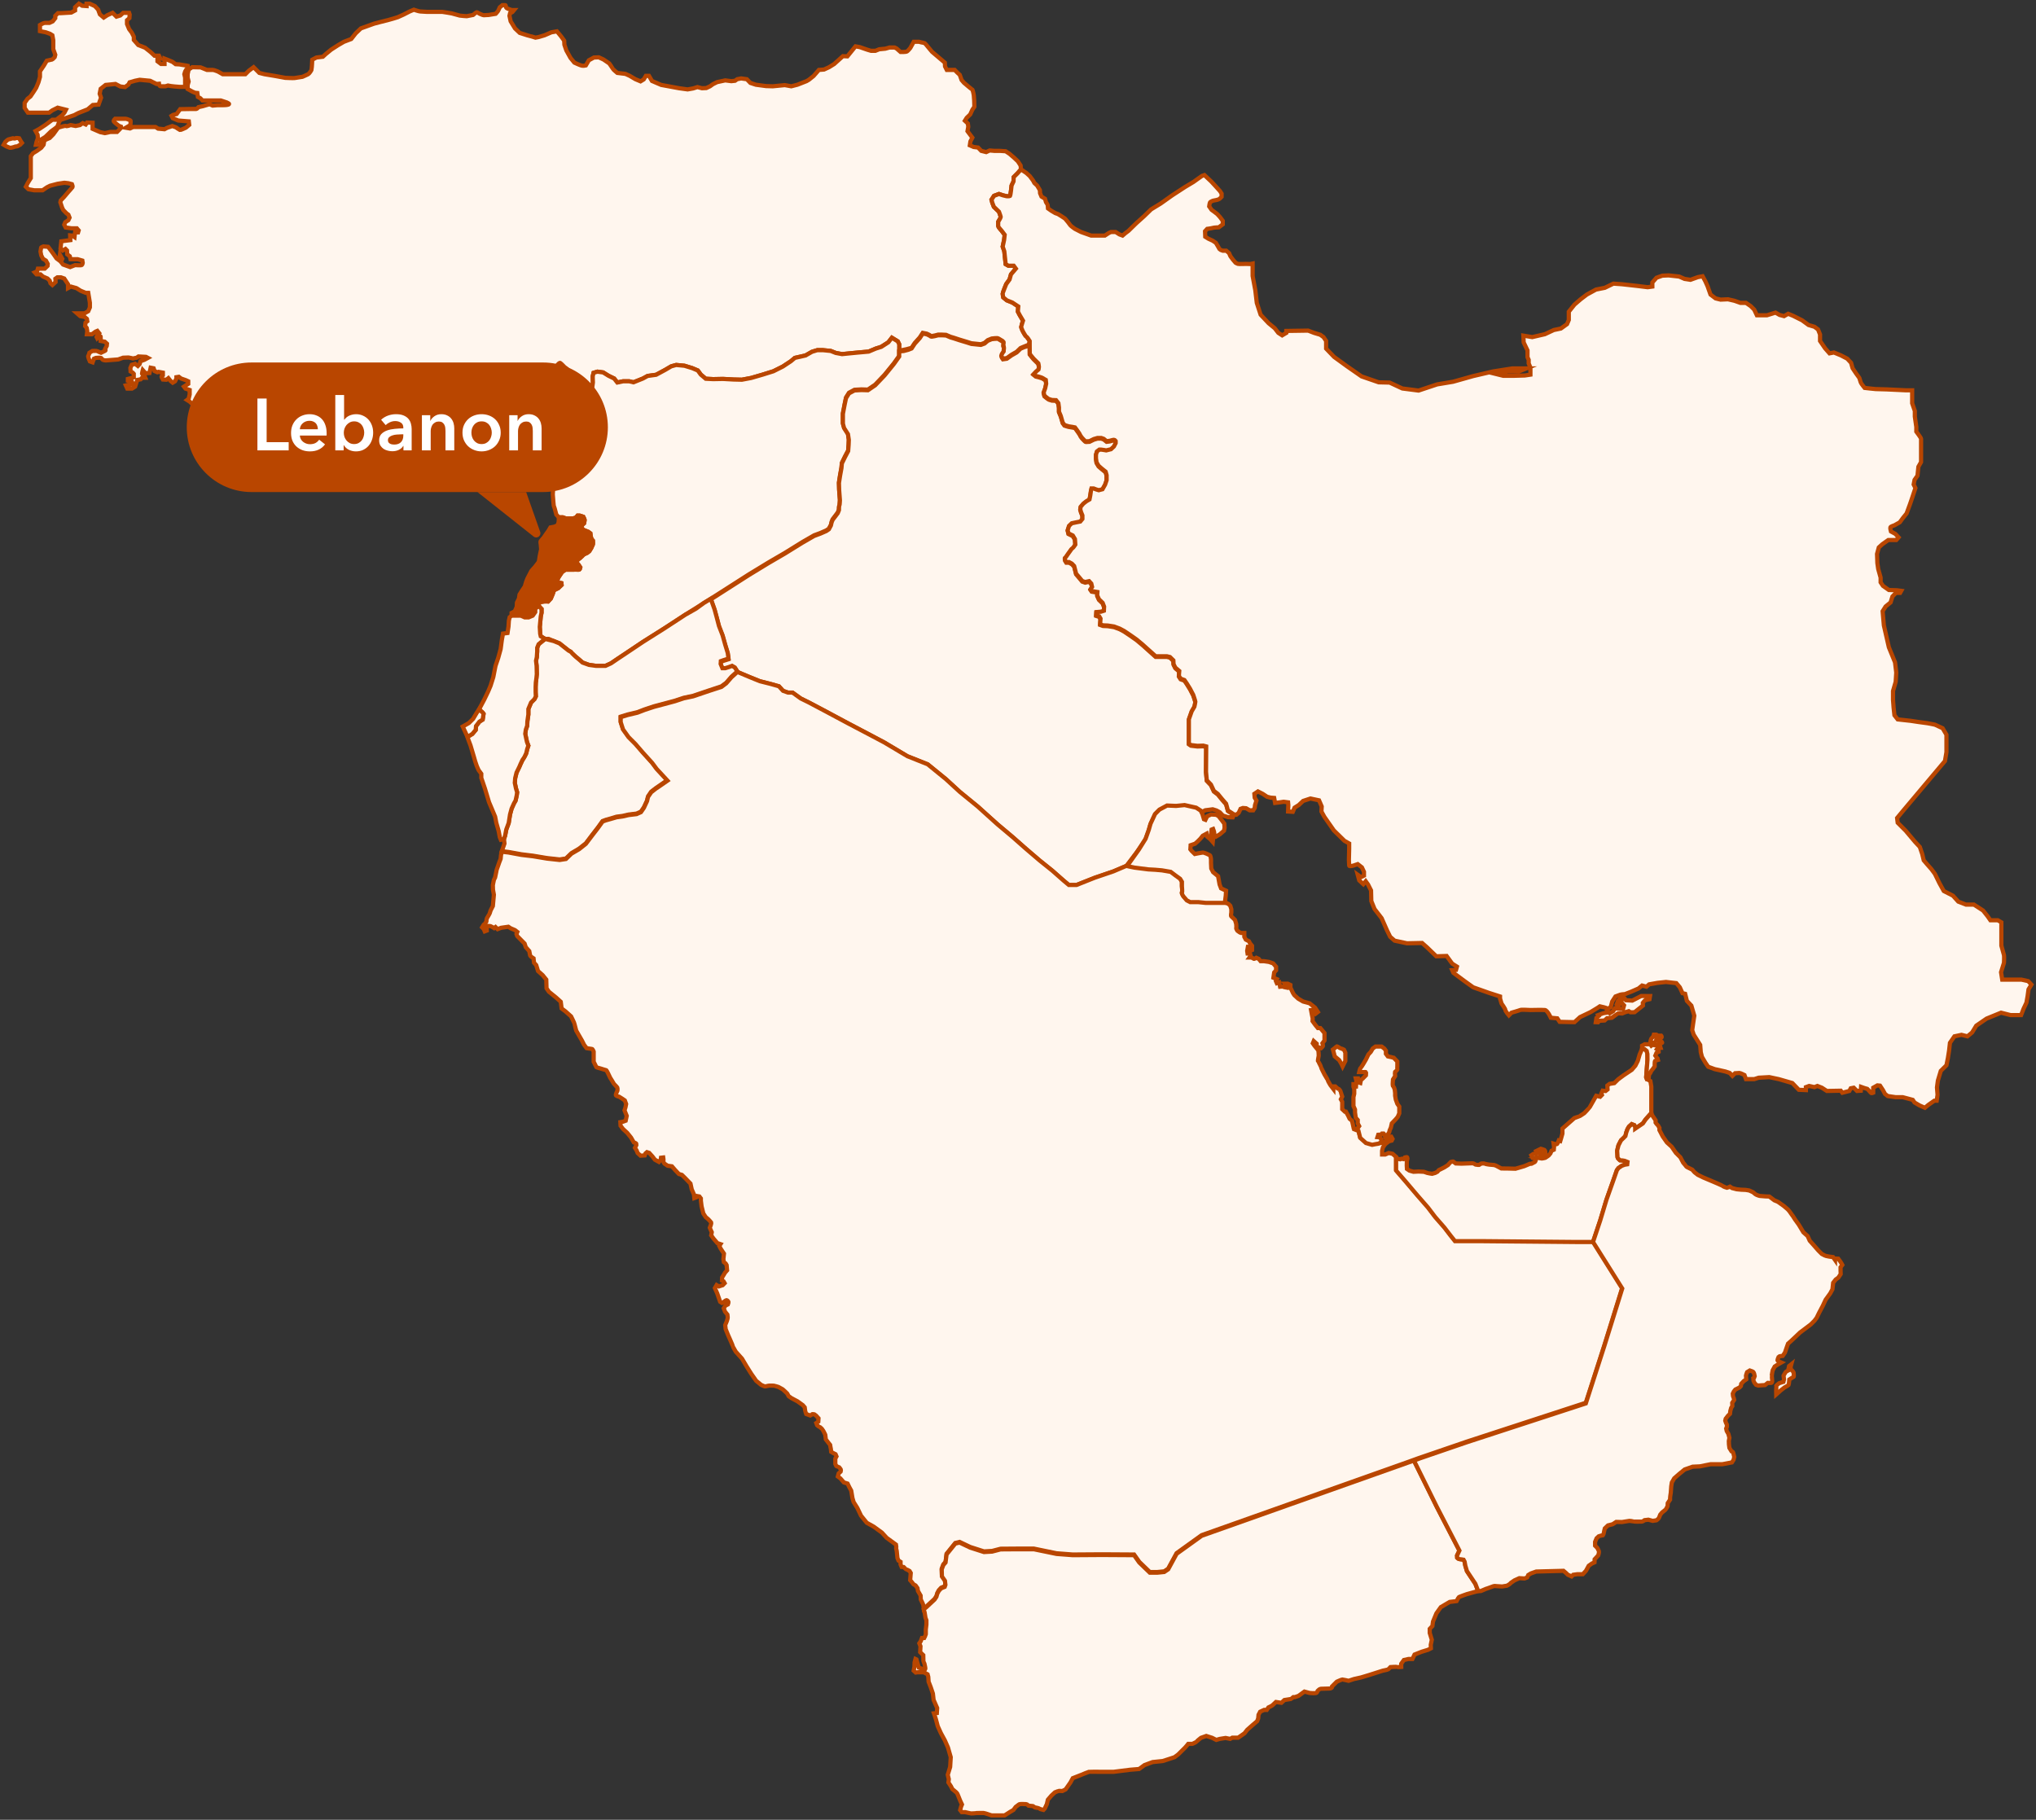 <svg width="556" height="497" viewBox="0 0 556 497" fill="none" xmlns="http://www.w3.org/2000/svg">
<rect x="0" y="0" width="556" height="497" fill="#333333" stroke="none"/>
<path d="M47.114 16.896L45.98 16.417L44.934 16.009V16.453V17.464H43.959L43.001 16.737V16.009H43.799L43.409 15.211H42.186L41.14 14.235L39.615 13.029L37.754 12.301L36.548 10.917V10.03L35.981 8.913L35.254 7.937L34.686 6.571V5.524L35.342 4.956L35.413 3.981L35.254 3.502H33.64L32.843 4.229L31.797 4.548L30.75 3.502L29.297 4.158L28.322 4.797L27.276 3.91L26.797 2.614L25.91 1.656L24.457 1H23.641V1.656L22.436 1.568L21.549 1L20.503 1.976V2.863L19.457 3.431L16.638 3.59H15.823L15.096 4.318V4.956L14.386 5.843L13.5 6.251C13.5 6.251 12.525 6.251 12.206 6.251C11.887 6.251 10.912 6.819 10.912 6.819V7.866V8.505L12.525 8.824L13.66 9.232L14.298 9.64L14.546 11.006V12.532V13.419L15.096 14.963L14.936 15.601C14.936 15.601 14.457 16.169 14.209 16.258C13.979 16.329 12.773 16.577 12.773 16.577L11.958 17.943L10.912 19.486V20.196V21.012L10.504 22.467L9.866 23.993L9.139 25.128L8.323 26.335L7.525 26.973L6.728 28.109V29.475L7.614 30.77H9.706H11.231H12.436H13.411L14.298 30.131L15.752 29.404L18.003 29.972L17.596 30.77L16.957 31.497L15.344 32.704H14.298L12.436 34.088L10.752 35.205L9.706 35.773L10.273 36.82L10.344 37.76L9.972 38.789L9.812 39.534H10.663L11.213 39.002L11.266 38.08L12.383 37.388L13.943 35.88L14.972 35.134L15.663 34.584L16.106 33.413L16.479 32.757L17.276 32.491L19.262 31.799L20.343 31.427C20.343 31.427 21.212 30.93 21.372 30.877C21.531 30.823 23.942 29.865 23.942 29.865L25.343 28.677L26.921 28.57L27.595 26.689L27.222 25.607L27.488 24.259L28.836 23.195L30.502 23.035L31.531 22.928L32.86 23.62L34.154 23.78L35.076 23.088L35.395 22.485L36.849 22.059L38.144 21.793L40.98 22.059L42.753 22.928L43.409 22.875C43.409 22.875 43.462 23.354 43.622 23.461C43.781 23.567 44.047 23.567 44.047 23.567H45.182L45.873 23.354L46.742 23.514L47.7 23.62L49.047 23.727H49.845H50.554V21.207L50.341 20.267L50.554 19.54L50.873 18.99L51.245 18.724V17.979C51.245 17.979 50.554 17.819 50.394 17.819C50.235 17.819 48.994 17.588 48.994 17.588L47.965 17.535L47.114 16.896Z" fill="#FFF6EE" stroke="#B94600" stroke-width="1.146" stroke-miterlimit="10"/>
<path d="M2.667 40.35L1.745 39.978L1 39.534L1.479 38.736C1.479 38.736 2.064 38.151 2.276 38.08C2.507 38.026 3.518 37.76 3.518 37.76C3.518 37.76 4.049 37.92 4.227 37.76C4.386 37.6 5.237 37.76 5.237 37.76L5.663 38.523L6 39.02L5.503 39.534C5.503 39.534 5.078 39.8 4.812 39.925C4.546 40.031 4.174 39.978 3.996 40.084C3.837 40.191 3.039 40.35 3.039 40.35H2.667Z" fill="#FFF6EE" stroke="#B94600" stroke-width="1.146" stroke-miterlimit="10"/>
<path d="M41.139 34.691H37.327H36.352L35.501 35.081L34.366 34.886L35.607 34.159C35.607 34.159 35.714 33.147 35.66 32.97C35.607 32.81 34.526 32.438 34.366 32.438C34.207 32.438 33.462 32.438 33.462 32.438H32.753H31.423C31.423 32.438 31.033 32.81 31.033 33.041C31.033 33.254 31.689 33.751 31.689 33.751L32.487 34.372L33.037 34.584L33.09 34.868L32.487 35.507L31.955 36.039H30.129L28.622 36.359L27.381 36.093L25.289 35.188V34.638V34.052V33.52L23.782 33.467L23.41 33.999L22.594 33.626L21.85 34.159L20.662 34.407L19.314 34.159C19.314 34.159 18.197 34.584 18.038 34.407C17.878 34.212 15.875 34.868 15.875 34.868L14.545 36.696L13.57 37.689L12.666 38.08L12.116 38.363L11.903 39.534L11.265 40.35L10.077 41.202L8.996 41.858L8.411 42.657V43.899V44.91V48.636L7.613 49.913L7.063 50.995L7.773 51.687L9.333 51.971H11.638L12.825 51.155L13.676 50.729L15.715 50.197L17.595 49.913L18.676 50.037L19.651 50.303C19.651 50.303 19.917 50.942 19.811 51.102C19.704 51.261 18.676 52.397 18.676 52.397L17.488 53.798L16.584 54.756L16.478 55.253L16.956 56.69L17.275 57.347L18.144 58.252L18.676 58.642L18.995 59.44L18.676 60.132L17.825 60.682L17.541 61.374L17.931 62.137L19.492 62.35H20.981L21.477 62.935L21.318 63.467H20.502L20.343 64.763L19.704 64.337L19.155 64.284L19.208 65.579L16.744 65.898L16.531 67.832L17.116 68.417L17.878 67.992L18.304 68.417L18.357 69.446L19.048 69.978L19.261 70.795H21.211L22.488 71.167L22.594 71.806C22.594 71.806 22.488 72.303 22.328 72.409C22.169 72.516 20.502 72.409 20.502 72.409L19.155 72.941L17.222 72.249L16.637 71.54L17.009 70.688L16.371 69.553L16.159 71.114L15.449 70.582L14.545 69.287L13.942 68.471L13.145 67.406L11.85 67.3C11.85 67.3 11.212 67.513 11.212 67.672C11.212 67.832 11.053 68.683 11.053 68.683L11.265 69.766L11.744 70.688L12.542 71.167L13.038 72.072L12.985 72.622L12.223 73.367H10.999H10.343L10.131 74.13L9.492 74.396L9.971 74.928H11.053L11.744 75.532L12.985 76.064L13.57 76.649L13.783 77.359L14.315 77.838L15.183 77.022L15.13 76.117L15.662 75.745H16.637L17.541 76.064L18.57 77.625V78.689L19.367 78.264L20.875 78.689L22.009 79.399L23.41 79.985H24.101L24.544 82.681V83.959L24.101 84.988L23.091 85.573H22.009H21.034L21.903 86.336L23.091 86.549L23.729 87.081L23.835 87.738L23.357 88.11L23.25 89.068L23.676 89.565L23.835 90.47L23.729 91.286H24.598H25.129L26.087 90.576L26.583 90.363L27.062 90.967L26.743 91.286L26.37 92.031L26.53 92.35L27.062 91.765C27.062 91.765 27.487 91.765 27.487 91.925C27.487 92.084 27.487 93.113 27.487 93.113L28.622 93.326L29.207 93.858L29.154 94.462L28.728 95.26C28.728 95.26 28.941 95.686 28.728 95.792C28.516 95.916 27.594 96.342 27.594 96.342C27.594 96.342 26.743 96.023 26.583 95.916C26.424 95.792 25.236 95.846 25.236 95.846L24.42 96.342C24.42 96.342 24.261 96.981 24.101 97.194C23.942 97.407 24.544 98.702 24.544 98.702L25.289 98.968L25.395 98.649L25.661 97.957L26.193 97.744C26.193 97.744 27.434 97.637 27.594 97.744C27.753 97.85 27.931 98.17 28.09 98.276C28.25 98.382 28.888 98.436 28.888 98.436L32.274 98.17L33.622 97.691C33.622 97.691 34.969 97.637 35.129 97.637C35.288 97.637 36.299 97.903 36.299 97.903L37.327 97.691L37.806 97.353L39.862 97.46L40.394 97.744L39.419 98.276L38.355 98.649L38.143 99.412L37.646 99.944L36.902 99.358L35.98 99.624L35.607 100.476L35.66 101.452L36.246 101.771L36.529 102.09V103.066L34.916 103.492V103.971L36.033 104.237L36.299 104.84L34.366 105.266L34.756 106.135H36.033L36.902 105.585L37.274 104.415L37.487 103.758L38.408 103.598L38.781 103.173H39.685L39.366 102.357C39.366 102.357 38.781 102.197 38.781 102.037C38.781 101.878 38.994 101.079 38.994 101.079L39.738 101.931L40.82 101.878L41.139 100.423L41.954 100.582L42.22 101.345L42.965 101.665L43.302 101.558L44.472 101.771V102.463C44.472 102.463 44.1 102.676 44.1 102.853C44.1 103.013 44.472 103.652 44.472 103.652L45.447 103.705L45.979 103.279L46.564 104.024L47.167 104.521L47.805 104.131L48.177 103.386V103.013L48.833 102.907L49.471 103.386L50.712 103.811L51.404 104.131V104.84L50.872 105.16L50.234 105.585L50.659 106.135L51.794 106.508V107.732L51.51 108.921L51.085 109.24L51.794 109.684L52.486 110.322L53.017 110.908L53.78 111.458L54.684 112.097H55.34L55.606 111.724L56.031 112.097L57.379 112.469H58.23H58.939L59.205 113.179L59.684 113.658H61.616L62.325 112.913L63.07 112.735L64.258 112.469C64.258 112.469 64.736 112.043 64.896 112.043C65.055 112.043 65.818 111.937 65.818 111.937L66.616 111.068V110.589L67.91 110.695L69.576 111.014L70.108 111.458L70.551 112.256L71.19 111.458L71.615 110.535L71.934 110.216V109.843V108.602L72.59 106.934V106.242V104.947V104.024L73.122 102.623C73.122 102.623 72.803 101.558 73.122 101.452C73.441 101.345 74.257 101.026 74.257 101.026L76.083 100.529H76.774L78.015 100.582L79.256 100.423L81.082 100.636L83.068 101.399L84.416 102.037L87.908 103.386L89.787 105.053C89.787 105.053 90.763 105.692 90.922 105.852C91.082 106.011 92.199 106.242 92.199 106.242C92.199 106.242 92.642 106.189 92.855 106.189C93.067 106.189 94.894 107.093 94.894 107.093L96.081 109.347L98.067 111.937L100.478 114.084L103.598 115.645L105.265 116.177H106.081L106.932 115.166L107.676 114.793C107.676 114.793 109.024 114.35 109.183 114.687C109.343 115.006 110.052 115.432 110.052 115.432L110.477 114.687L111.506 114.084L112.782 114.03L114.342 114.19L115.477 113.871L116.239 113.924L117.09 114.793L117.303 113.817L117.959 113.445L118.491 113.392V114.243L119.129 114.19V113.179L120.157 112.309L120.583 111.351L121.452 110.908L122.249 110.855L122.515 111.83L123.118 112.15L124.182 111.245L124.838 109.897V108.761L125.317 107.91L126.061 107.253L126.664 106.455L127.834 105.585L128.862 105L129.891 103.971L132.036 102.676L132.834 102.09L133.968 101.931L136.716 102.676L137.993 103.652L139.128 104.29L140.528 105.585L140.209 104.077L141.326 104.947L141.929 105.106L142.301 106.189L142.833 106.561L143.808 106.189L144.659 105.479L145.847 105.798L146.928 105.852L147.513 104.681L148.311 103.811V103.439L147.248 103.705L146.379 104.415C146.379 104.415 145.847 104.734 145.9 104.468C145.953 104.184 146.698 103.173 146.698 103.173L147.354 102.8C147.354 102.8 148.755 102.623 148.914 102.623C149.074 102.623 150.261 101.984 150.261 101.984L151.538 100.476L152.354 99.518C152.354 99.518 152.779 99.021 152.992 99.128C153.205 99.234 154.18 100.263 154.18 100.263C154.18 100.263 155.084 100.849 155.243 101.186C155.421 101.505 155.58 102.41 155.58 102.41V104.734V106.011L154.392 106.721L153.151 106.987L152.034 108.229L150.793 109.631L149.871 110.748C149.871 110.748 149.818 111.564 149.871 111.724C149.925 111.884 150.687 113.072 150.687 113.072L151.485 114.19L152.407 115.006L152.247 116.177L151.219 117.366C151.219 117.366 152.566 117.685 152.673 117.845C152.779 118.022 154.02 118.874 154.02 118.874H154.818L155.846 117.685L157.14 116.674L157.672 114.634L158.045 113.605C158.045 113.605 158.045 112.842 158.576 112.735C159.126 112.629 160.42 112.522 160.42 112.522L162.193 112.576L163.151 111.351L162.3 110.269L160.952 108.602L161.59 106.881L161.91 104.468L161.856 102.8L162.087 101.824L163.151 101.505L164.711 101.718L166.164 102.623L167.725 103.386L168.576 104.468L170.189 104.131H171.802L172.99 104.415L175.561 103.386L176.855 102.676L179.178 102.357L181.642 101.026L183.309 100.05L184.656 99.678L186.908 99.891L189 100.529L190.56 101.186L191.375 102.303L192.723 103.439L194.762 103.545L197.439 103.492L200.346 103.652L202.598 103.705L205.133 103.226L208.307 102.303L211.196 101.399L213.785 100.103L215.983 98.649L217.065 97.744L219.972 97.087L221.745 96.076L223.199 95.633H224.741L226.851 95.846L228.234 96.395L229.954 96.715L232.064 96.502L234.262 96.289L237.223 96.023L239.155 95.207L240.662 94.728L242.595 93.486L243.57 92.244L245.165 93.22L245.555 94.018V94.941V95.792L247.594 95.366L248.942 94.994L249.793 93.699L251.193 92.138L251.991 90.913L253.073 91.126C253.073 91.126 253.941 91.499 254.154 91.712C254.367 91.925 256.193 91.392 256.193 91.392H257.221L258.338 91.446L259.579 91.978L260.483 92.244L261.99 92.741L264.1 93.379L265.27 93.752L267.859 94.018L268.869 93.645L269.738 92.9L270.819 92.457C270.819 92.457 272.362 92.244 272.592 92.404C272.805 92.581 273.975 93.166 274.028 93.326C274.082 93.486 273.816 94.355 274.028 94.515C274.259 94.674 274.046 95.846 274.046 95.846C274.046 95.846 273.497 96.502 273.443 96.928C273.39 97.353 273.869 97.957 273.869 97.957L274.95 97.797L276.245 96.874L277.645 96.076L278.709 95.047L279.737 94.621L280.854 94.178C280.854 94.178 281.297 93.326 281.191 93.113C281.085 92.9 280.429 91.978 280.216 91.871C280.003 91.765 279.258 90.363 279.258 90.363C279.258 90.363 278.868 89.459 278.868 89.299C278.868 89.139 279.365 87.578 279.365 87.578L278.443 86.017L277.964 85.094L278.071 83.693L276.457 82.628L274.95 82.025L273.975 81.227C273.975 81.227 273.816 80.464 273.816 80.198C273.816 79.931 274.791 77.572 274.791 77.572L275.695 76.33L276.085 74.928L277.415 73.367L276.83 72.569H275.376L274.631 72.143L274.259 68.63L273.816 67.353L274.206 65.525L274.365 64.124L273.55 63.042C273.55 63.042 272.592 61.977 272.592 61.8C272.592 61.64 272.592 60.576 272.592 60.576C272.592 60.576 273.284 59.44 273.284 59.281C273.284 59.121 272.805 57.826 272.805 57.826L271.404 56.477L270.979 55.36L270.766 54.544L271.458 53.479L272.805 52.982L273.922 53.355L274.897 53.586C274.897 53.586 275.642 53.639 275.801 53.532C275.979 53.408 276.245 50.676 276.245 50.676L276.776 49.54L276.83 48.37L277.911 47.287L278.815 46.258L278.709 45.194L277.964 44.058L276.936 43.083L275.695 42.018L274.631 41.308L273.018 41.202H271.511L270.27 41.096L269.312 41.539L267.965 41.202L267.096 40.297L265.873 40.138L264.845 39.694L265.004 38.63L265.536 37.6L264.206 35.826L264.419 34.638L264.313 33.733L263.497 32.97L263.994 32.172L264.951 31.249L265.536 29.972L266.086 29.156L266.033 27.435L265.926 25.98C265.926 25.98 265.66 24.472 265.483 24.419C265.323 24.365 264.313 23.514 264.313 23.514L263.231 22.591L262.593 21.846L262.097 20.445L261.352 19.753L260.714 19.096H259.898H258.551L258.072 18.138L258.019 17.109L254.526 14.146L253.285 12.656C253.285 12.656 252.594 11.734 252.381 11.734C252.168 11.734 250.981 11.414 250.981 11.414H249.527L248.605 13.082C248.605 13.082 248.02 13.827 247.701 14.04C247.382 14.253 245.928 14.2 245.928 14.2L244.846 13.242L244.314 12.976H242.914L241.779 13.295L240.113 13.454L239.049 13.88H237.861L236.797 13.561L234.794 12.869L233.624 12.656L231.408 15.388L230.184 15.335L227.809 17.482L226.408 18.351L225.025 18.99L223.625 19.096L222.171 20.764L220.877 21.793L220.238 22.166L217.756 23.141L216.09 23.567L214.317 23.248L211.037 23.567L209.211 23.514L206.427 23.141L204.92 22.645L203.945 21.633L202.385 21.42L201.321 21.633L200.719 22.059L199.708 22.166L198.041 21.953L195.825 22.432L194.708 22.982L193.893 23.567L192.882 24.046L191.694 24.099L190.453 23.78L189.283 24.152L187.776 24.419L185.454 24.099L180.561 23.195L178.043 22.112L177.227 20.711H176.376L175.791 21.686L174.923 22.219L173.522 21.633L171.962 20.711L170.792 20.178L168.576 19.912C168.576 19.912 167.406 18.937 167.352 18.777C167.299 18.617 166.377 17.322 166.377 17.322L164.817 16.258L163.523 15.654L162.193 15.708L160.793 16.471L159.977 17.872C159.977 17.872 159.339 18.032 158.86 17.925C158.364 17.819 156.857 17.109 156.857 17.109L155.793 15.814L154.658 13.774L154.126 12.213L154.073 11.095L153.205 9.906L152.088 8.558L150.581 8.824L148.701 9.64L147.088 10.119L146.219 10.279C146.219 10.279 145.102 9.906 144.925 9.906C144.765 9.906 143.152 9.374 143.152 9.374L141.929 8.984L140.635 7.759L139.447 5.808L139.128 4.318L139.287 3.608L139.925 3.289L140.369 2.756H139.766L138.808 2.419C138.808 2.419 138.259 2.206 138.206 2.047C138.152 1.887 138.152 1.408 137.993 1.408C137.833 1.408 137.195 1.408 137.195 1.408L136.486 1.994C136.486 1.994 136.114 2.756 136.06 2.916C136.007 3.076 135.369 3.768 135.369 3.768L133.437 4.087C133.437 4.087 132.302 4.158 132.089 4.158C131.876 4.158 130.901 3.714 130.901 3.714C130.901 3.714 130.369 3.342 130.21 3.342C130.05 3.342 129.182 4.087 129.182 4.087L127.462 4.424C127.462 4.424 125.795 4.318 125.583 4.264C125.37 4.211 123.384 3.661 123.384 3.661C123.384 3.661 120.955 3.235 120.743 3.235C120.53 3.235 119.236 3.235 118.97 3.235C118.704 3.235 116.718 3.235 116.505 3.235C116.293 3.235 114.998 3.129 114.732 3.129C114.449 3.129 113.013 2.65 113.013 2.65L111.878 3.129L110.211 3.981L108.651 4.69C108.651 4.69 106.293 5.435 105.956 5.489C105.637 5.542 102.145 6.464 102.145 6.464L98.546 7.759L97.145 9.09L95.922 10.651L93.918 11.414L92.358 12.319L90.426 13.561L88.919 14.803L88.174 15.495L86.401 15.708L85.267 16.311C85.267 16.311 85.213 17.216 85.213 17.428C85.213 17.641 85.107 18.937 85.054 19.096C85.001 19.256 84.469 20.09 84.15 20.267C83.813 20.445 82.59 20.977 82.59 20.977C82.59 20.977 80.71 21.261 80.427 21.314C80.161 21.367 77.909 21.261 77.909 21.261L74.895 20.711L72.218 20.267L70.817 19.912L69.257 18.351L67.963 19.309L67.006 20.267H63.672H60.818L59.524 19.54C59.524 19.54 58.442 19.096 58.123 19.096C57.804 19.096 56.51 19.096 56.51 19.096L54.79 18.404L52.486 18.351L51.51 18.99L51.244 20.267V21.207L51.51 22.272L51.244 23.248V24.312L52.539 25.022L53.283 25.341L53.886 25.394L54.046 26.477L54.737 26.849L55.287 27.435H60.286L61.953 27.985L62.431 28.251C62.431 28.251 62.751 28.41 62.378 28.57C62.006 28.73 60.712 28.73 60.499 28.73C60.286 28.73 59.311 28.73 59.311 28.73L58.07 28.836L57.219 28.464L56.297 28.73L55.393 28.996L54.205 29.262C54.205 29.262 53.78 29.759 53.62 29.759C53.461 29.759 52.432 29.759 52.273 29.759C52.113 29.759 49.206 29.812 49.206 29.812L48.23 31.143L47.273 31.373L46.848 31.639L47.167 32.278L48.674 32.917L50.234 33.041L51.563 33.147L51.67 34.105L50.766 34.868C50.766 34.868 49.312 35.56 49.152 35.507C48.993 35.454 48.018 34.762 48.018 34.762L47.06 34.425L45.607 34.922L44.915 35.294L43.178 35.135L42.486 34.691H41.139Z" fill="#FFF6EE" stroke="#B94600" stroke-width="1.146" stroke-miterlimit="10"/>
<path d="M245.556 95.792V94.941V94.018L245.166 93.22L243.553 92.244L242.595 93.486L240.663 94.728L239.156 95.207L237.223 96.023L234.262 96.289L232.064 96.502L229.954 96.715L228.235 96.395L226.852 95.845L224.742 95.632H223.199L221.746 96.076L219.973 97.087L217.065 97.744L215.984 98.648L213.785 100.103L211.197 101.398L208.307 102.303L205.134 103.226L202.598 103.705L200.347 103.652L197.439 103.492L194.762 103.545L192.723 103.439L191.376 102.303L190.56 101.186L189 100.529L186.908 99.89L184.656 99.677L183.309 100.05L181.642 101.026L179.178 102.356L176.856 102.676L175.561 103.385L172.991 104.414L171.803 104.131H170.189L168.576 104.468L167.725 103.385L166.165 102.623L164.711 101.718L163.151 101.505L162.087 101.824L161.857 102.8L161.91 104.468L161.591 106.881L160.953 108.601L162.3 110.269L163.151 111.351L162.194 112.576L160.421 112.522C160.421 112.522 159.126 112.629 158.577 112.735C158.045 112.842 158.045 113.605 158.045 113.605L157.673 114.634L157.141 116.674L155.847 117.685L154.818 118.874H154.021C154.021 118.874 152.779 118.022 152.673 117.845C152.567 117.685 151.219 117.366 151.219 117.366L150.865 118.146L150.546 118.874H149.925L150.209 119.849L150.421 120.808C150.421 120.808 150.262 121.624 150.262 121.783C150.262 121.943 149.5 122.369 149.34 122.582C149.18 122.795 149.553 123.77 149.34 123.983C149.127 124.196 149.305 125.172 149.305 125.172C149.305 125.172 150.262 125.598 150.475 125.811C150.687 126.023 151.272 126.627 151.272 126.627L151.928 127.957L151.858 129.146C151.858 129.146 151.698 129.909 151.698 130.175C151.698 130.441 151.858 131.239 151.858 131.239C151.858 131.239 151.645 131.736 151.592 132.02C151.538 132.322 151.06 133.404 151.06 133.404L150.953 135.018L151.113 137.059L151.219 138.123L151.485 138.886L151.928 140.554L152.62 141.299H153.701L154.606 141.618H155.474H156.432L157.3 141.352L157.726 140.82H158.311L159.286 141.139C159.286 141.139 159.658 141.849 159.658 142.008C159.658 142.168 159.499 142.913 159.499 142.913L158.967 143.392L158.807 144.208L159.392 144.741L160.633 145.237L161.219 145.663L161.325 146.515L161.538 147.224L161.91 147.65C161.91 147.65 161.963 148.502 161.91 148.679C161.857 148.839 161.484 149.637 161.484 149.637L160.953 150.507L160.368 150.986L159.446 151.411L158.914 151.944L158.311 152.494L157.673 152.919L157.513 153.736L157.939 154.161L158.471 154.96C158.471 154.96 158.364 155.51 158.205 155.563C158.045 155.616 157.3 155.563 157.3 155.563L156.538 155.581H155.474H154.393L153.471 156.255L153.045 156.893L152.567 157.603L152.248 158.295C152.248 158.295 152.088 158.668 152.301 158.898C152.514 159.111 153.311 159.271 153.311 159.271L153.365 159.75L152.46 160.619L151.272 161.205L150.953 162.18L150.421 163.458L149.659 164.274C149.659 164.274 148.968 164.221 148.542 164.274C148.099 164.327 147.142 164.54 147.142 164.54V165.498L147.301 165.729L147.886 166.314V167.343L147.673 168.354L147.408 171.211L147.514 173.091L147.673 173.783L148.861 174.493H149.819L151.219 175.078L152.779 175.717L153.471 176.267L155.244 177.669C155.244 177.669 156.006 178.041 156.059 178.201C156.113 178.361 157.247 179.39 157.247 179.39L158.151 180.135L159.073 180.951L160.846 181.589L162.779 181.856H164.02H165.349L166.856 181.164L168.682 179.922L170.792 178.52L175.615 175.291L181.323 171.69L187.174 167.875L193.627 163.83L204.478 156.893L209.867 153.611L214.37 150.986L219.157 148.023L222.331 146.195L224.05 145.557L225.664 144.847L226.355 144.368L226.905 143.339L227.118 142.434L227.384 141.796L227.969 141.033L228.784 139.95L229.103 139.152C229.103 139.152 229.103 138.123 229.21 137.963C229.316 137.804 229.369 136.455 229.369 136.455L229.156 133.617L229.103 131.736L229.422 129.678L229.795 127.638L229.901 126.396L230.77 124.622L231.621 123.007L231.745 121.34L231.798 119.956L231.568 118.395L230.504 116.727L230.185 115.538V112.842L230.663 110.322L231.036 108.548L231.851 107.253L233.341 106.455L235.238 106.348L237.01 106.402L238.996 105.053L241.567 102.356L244.102 99.234L245.556 97.194V96.449V95.792Z" fill="#FFF6EE" stroke="#B94600" stroke-width="1.146" stroke-miterlimit="10"/>
<path d="M248.942 95.171L249.793 93.876L251.193 92.315L251.991 91.091L253.072 91.304C253.072 91.304 253.941 91.676 254.154 91.889C254.367 92.102 256.193 91.57 256.193 91.57H257.221L258.338 91.623L259.579 92.155L260.483 92.421L261.99 92.918L264.1 93.557L265.27 93.929L267.859 94.195L268.869 93.823L269.738 93.078L270.819 92.634C270.819 92.634 272.362 92.421 272.592 92.581C272.805 92.758 273.975 93.344 274.028 93.504C274.081 93.663 273.816 94.532 274.028 94.692C274.259 94.852 274.046 96.023 274.046 96.023C274.046 96.023 273.496 96.679 273.443 97.105C273.39 97.531 273.869 98.134 273.869 98.134L274.95 97.974L276.244 97.052L277.645 96.253L278.709 95.224L279.737 94.799L281.191 94.355L281.209 96.839L281.67 97.424L282.255 98.134L283.549 99.411C283.549 99.411 283.708 100.121 283.708 100.334C283.708 100.547 283.602 101.079 283.602 101.079L282.964 101.629L282.255 102.374L282.857 102.853L283.602 103.031C283.602 103.031 284.577 103.297 284.79 103.456C285.003 103.616 285.588 103.935 285.588 103.935L285.694 104.964L285.428 106.189L285.003 107.377L285.215 108.247C285.215 108.247 286.244 109.098 286.403 109.151C286.563 109.205 287.254 109.418 287.254 109.418L288.389 109.471L289.027 110.287L289.187 111.476V112.593L289.683 113.782L290.215 115.609L290.694 116.248C290.694 116.248 291.828 116.638 292.041 116.638C292.254 116.638 293.548 116.904 293.548 116.904L294.027 117.543C294.027 117.543 294.895 118.732 294.949 118.945C295.002 119.158 295.481 119.743 295.481 119.743C295.481 119.743 296.349 120.719 296.509 120.719C296.668 120.719 297.519 120.666 297.519 120.666L298.707 120.08L299.682 119.796H300.746L301.402 120.027L302.2 120.666L303.069 120.559C303.069 120.559 303.92 120.293 304.186 120.293C304.451 120.293 304.664 120.612 304.664 120.612V121.198L304.186 122.12L303.388 122.866L302.093 123.185C302.093 123.185 300.906 122.972 300.746 122.972C300.587 122.972 300.214 122.972 300.214 122.972L299.558 123.469L299.292 124.32V125.349L299.452 126.467L300.001 127.39L300.852 128.135L301.934 129.004L302.2 129.962V131.31L301.774 132.552L301.065 133.794L300.055 134.06L299.345 133.847L298.654 133.581H298.069L297.909 134.273L297.732 135.515L297.519 136.58L296.668 137.076L295.853 137.715L295.108 138.584L295.002 139.276C295.002 139.276 295.161 139.862 295.215 140.021C295.268 140.181 295.587 140.944 295.587 140.944V141.902L295.002 142.612L293.92 142.825L292.679 143.091L291.935 143.8L291.562 144.971L291.775 145.841L292.963 146.426L293.548 147.402L293.654 148.91C293.654 148.91 293.069 149.815 292.857 149.921C292.626 150.028 292.254 150.631 292.254 150.631L291.562 151.589C291.562 151.589 291.013 152.458 290.853 152.511C290.694 152.565 290.853 153.15 290.853 153.15L291.19 153.682H291.935L292.733 154.126L293.335 154.764L293.601 155.794L293.867 156.858L294.789 157.94L295.534 158.845L296.349 159.129L297.413 158.898L298.016 159.555L298.229 160.459L297.785 161.116L298.122 161.595L299.682 161.861L299.629 162.784L300.108 163.848L301.118 164.824L301.508 165.853L301.455 166.971L300.64 167.237L299.399 167.343L299.345 168.212L300.161 168.479L300.533 169.117L300.427 170.679L301.225 170.962L302.519 171.016L304.239 171.282L305.799 171.867L306.987 172.506L308.6 173.588L310.373 174.83L311.986 176.178L315.585 179.407H315.958H317.252H318.652L319.503 179.62L320.425 180.525L320.479 181.554L320.957 182.512L322.039 183.435L321.986 184.02L321.932 184.783L322.411 185.528L323.439 185.901L324.078 186.823L324.982 188.278L325.851 189.946C325.851 189.946 326.436 191.667 326.436 191.826C326.436 191.986 326.17 193.175 326.17 193.175L325.425 194.452L324.663 196.616V202.524V203.287L325.212 203.66L326.985 203.873L328.599 203.819L329.396 204.032L329.343 210.969L329.556 213.276L330.691 214.464L331.488 216.185L332.57 217.001L333.651 218.332L334.821 219.68L335.034 220.443L335.318 221.508C335.318 221.508 335.85 221.898 336.062 222.004C336.275 222.111 336.913 222.59 336.913 222.59L336.648 223.228L335.318 223.175L333.97 222.749L333.102 221.845L332.197 221.348L331.169 221.029L329.981 221.188L329.13 221.295L327.889 221.951V221.561L326.648 220.762L324.982 220.39L323.493 220.053L321.17 220.283L318.706 220.177L316.614 221.295L315.426 222.483L314.185 225.162L313.706 226.83L312.837 229.261L310.32 232.915L307.572 236.517L304.026 238.025L298.973 239.746L293.974 241.733H291.882L290.481 240.562L287.361 237.812L283.868 235.009L280.109 231.78L276.51 228.604L272.415 225.162L267.043 220.337L262.097 216.292L258.285 212.797L253.338 208.769L247.807 206.569L241.46 202.79L236.904 200.378L231.567 197.574L225.663 194.399L220.876 191.879L218.678 190.797L216.426 189.183H215.185L213.838 188.704L212.703 187.462L210.452 186.823L207.491 186.06L204.707 184.943L202.988 184.233L201.374 183.541L200.665 182.459L199.921 182.033L199.052 182.352L198.041 182.672H197.279L196.8 181.501L196.853 180.738L197.598 180.472L198.946 180.046L198.733 178.485L198.041 176.232L197.332 173.695L196.339 171.122L195.772 168.958L195.134 166.598L194.105 163.706L204.477 157.071L209.867 153.789L214.37 151.163L219.157 148.2L222.33 146.373L224.05 145.734L225.663 145.024L226.355 144.545L226.904 143.516L227.117 142.612L227.383 141.973L227.968 141.21L228.784 140.128L229.103 139.329C229.103 139.329 229.103 138.301 229.209 138.141C229.315 137.981 229.369 136.633 229.369 136.633L229.156 133.794L229.103 131.914L229.422 129.856L229.794 127.815L229.901 126.573L230.769 124.799L231.62 123.185L231.744 121.517L231.798 120.133L231.567 118.572L230.503 116.904L230.184 115.716V113.019L230.663 110.5L231.035 108.726L231.851 107.431L233.34 106.632L235.237 106.526L237.01 106.579L238.996 105.231L241.566 102.534L244.102 99.411L245.555 97.371V96.626V95.97L246.779 95.863L248.055 95.526L248.942 95.171Z" fill="#FFF6EE" stroke="#B94600" stroke-width="1.146" stroke-miterlimit="10"/>
<path d="M152.62 141.299H153.701L154.605 141.618H155.474H156.431L157.3 141.352L157.726 140.82H158.311L159.286 141.139C159.286 141.139 159.658 141.849 159.658 142.009C159.658 142.168 159.499 142.913 159.499 142.913L158.967 143.392L158.807 144.208L159.392 144.741L160.633 145.237L161.218 145.663L161.325 146.515L161.537 147.224L161.91 147.65C161.91 147.65 161.963 148.502 161.91 148.679C161.857 148.839 161.484 149.637 161.484 149.637L160.952 150.507L160.367 150.986L159.445 151.411L158.914 151.944L158.311 152.494L157.672 152.919L157.513 153.736L157.938 154.161L158.47 154.96C158.47 154.96 158.364 155.51 158.204 155.563C158.045 155.616 157.3 155.563 157.3 155.563L156.538 155.581H155.474H154.393L153.471 156.255L153.045 156.894L152.566 157.603L152.247 158.295C152.247 158.295 152.088 158.668 152.301 158.898C152.513 159.111 153.311 159.271 153.311 159.271L153.364 159.75L152.46 160.619L151.272 161.205L150.953 162.18L150.421 163.458L149.659 164.274C149.659 164.274 148.967 164.221 148.542 164.274C148.099 164.327 147.141 164.54 147.141 164.54V165.498L146.166 166.225V167.166L145.475 168.142L144.34 168.621H143.312L142.248 168.142H140.901H139.713V167.396L140.582 166.953L141.113 165.729L141.167 164.593L141.716 163.458L141.876 162.393L142.514 161.364L143.312 160.176L143.649 159.005L144.021 158.029L145.103 155.935L146.166 154.729L147.141 153.452L147.407 151.784L147.78 150.01L147.673 148.679C147.673 148.679 147.514 147.97 147.673 147.757C147.833 147.544 148.542 146.728 148.542 146.728L149.233 145.716L149.818 144.9L150.315 144.049L151.432 143.836L152.301 143.446L152.566 142.541L152.62 141.299Z" fill="#B94600" stroke="#B94600" stroke-width="1.146" stroke-miterlimit="10"/>
<path d="M137.62 229.136L137.939 228.214L138.258 226.546L138.914 224.772L139.287 222.412L139.712 220.851L140.368 219.396L140.794 218.651L141.113 217.196L141.219 216.38L140.9 215.316L140.581 213.808L140.687 212.513L141.06 211.005L141.822 209.444L142.141 208.698L142.673 207.563C142.673 207.563 143.205 206.818 143.258 206.658C143.311 206.498 143.701 205.736 143.701 205.736L143.967 204.6L144.286 203.642L143.914 202.666L143.701 201.708L143.435 200.413L143.595 199.278L143.967 198.213L144.02 196.971L144.286 195.144V193.636L145.031 191.862L145.953 190.939L146.325 190.194L146.272 189.005V187.604L146.325 186.38L146.485 185.191L146.591 184.109L146.538 181.856L146.378 180.454L146.591 179.496L146.698 177.935V176.906L147.088 175.948L147.939 175.238L148.86 174.493L151.218 175.078L152.779 175.717L153.47 176.267L155.243 177.669C155.243 177.669 156.005 178.041 156.059 178.201C156.112 178.361 157.246 179.39 157.246 179.39L158.151 180.135L159.072 180.951L160.845 181.59L162.778 181.856H164.019H165.349L166.856 181.164L168.682 179.922L170.791 178.52L175.614 175.291L181.322 171.69L187.173 167.875L190.081 166.226L192.173 164.7L194.105 163.529L195.133 166.421L195.772 168.78L196.339 170.945L197.332 173.517L198.041 176.054L198.732 178.307L198.945 179.869L197.598 180.294L196.853 180.561L196.8 181.323L197.279 182.494H198.041L199.052 182.175L199.92 181.856L200.665 182.281L201.374 183.364L199.761 184.818L198.307 186.486L197.013 187.444L193.573 188.58L189.283 190.034L186.748 190.567L184.283 191.383L181.11 192.234L178.628 192.891L176.057 193.742L174.071 194.505L171.376 195.144L169.497 195.729V197.078L170.135 199.065L171.642 201.158L173.522 203.057L175.561 205.416L178.096 208.219L179.337 209.887L181.429 212.14L182.28 213.045L180.028 214.606L179.071 215.263L177.83 216.221L176.961 217.516L176.695 218.651L175.844 220.479L175.029 221.667L173.841 222.2L171.642 222.466L170.029 222.838L168.363 223.051L166.909 223.495L165.402 223.92L164.551 224.24L163.31 225.961L161.696 228.054L159.977 230.325L158.151 231.762L156.059 233.004L154.552 234.459L152.832 234.725L149.392 234.352L145.581 233.714L142.407 233.323L138.861 232.685L137.035 232.472L137.762 230.378L137.62 229.136Z" fill="#FFF6EE" stroke="#B94600" stroke-width="1.146" stroke-miterlimit="10"/>
<path d="M130.848 193.689L132.249 191.046L133.331 188.793L133.969 187.285L134.713 184.925L135.316 181.856L136.061 179.656L136.717 177.278L137.036 174.866L137.355 173.038L138.596 172.879L138.862 171.104L138.968 169.49L139.181 168.567L139.713 168.142H140.901H142.248L143.312 168.621H144.34L145.475 168.142L146.166 167.166V166.226L147.142 165.498L147.886 166.314V167.343L147.673 168.355L147.407 171.211L147.514 173.091L147.673 173.783L148.861 174.493L147.939 175.238L147.088 175.948L146.698 176.906V177.935L146.592 179.496L146.379 180.454L146.539 181.856L146.592 184.109L146.486 185.191L146.326 186.38L146.273 187.604V189.006L146.326 190.194L145.954 190.939L145.032 191.862L144.287 193.636V195.144L144.021 196.971L143.968 198.213L143.596 199.278L143.436 200.413L143.702 201.708L143.915 202.666L144.287 203.642L143.968 204.6L143.702 205.736C143.702 205.736 143.312 206.499 143.259 206.658C143.206 206.818 142.674 207.563 142.674 207.563L142.142 208.698L141.823 209.444L141.06 211.005L140.688 212.513L140.582 213.808L140.901 215.316L141.22 216.38L141.114 217.197L140.795 218.651L140.369 219.396L139.713 220.851L139.288 222.413L138.915 224.772L138.259 226.546L137.94 228.214L137.621 229.137L136.77 229.349L136.486 228.657L136.167 226.937L135.529 224.719L135.21 223.051L134.447 221.224L133.543 219.077L132.409 215.316L131.717 213.276L131.434 212.46V211.324L130.689 210.313L130.21 209.231L129.767 207.936L129.448 206.818L128.491 203.589L127.941 202.134L127.657 201.247L128.987 200.449L129.909 199.349L129.997 198.302L130.919 197.096L131.806 196.528L132.054 194.949C132.054 194.949 131.717 194.47 131.558 194.381C131.398 194.31 130.848 193.689 130.848 193.689Z" fill="#FFF6EE" stroke="#B94600" stroke-width="1.146" stroke-miterlimit="10"/>
<path d="M130.848 193.689C130.848 193.689 131.397 194.31 131.557 194.381C131.716 194.47 132.053 194.949 132.053 194.949L131.805 196.528L130.919 197.096L129.997 198.302L129.908 199.349L128.986 200.449L127.657 201.247L126.362 198.426L128.047 197.468L129.199 196.333L130.156 194.718L130.848 193.689Z" fill="#FFF6EE" stroke="#B94600" stroke-width="1.146" stroke-miterlimit="10"/>
<path d="M137.036 232.614L138.862 232.827L142.408 233.483L145.582 233.856L149.393 234.494L152.833 234.867L154.553 234.601L156.059 233.146L158.152 231.922L159.978 230.467L161.697 228.196L163.311 226.103L164.552 224.382L165.403 224.062L166.91 223.637L168.363 223.211L170.03 222.98L171.643 222.608L173.842 222.342L175.03 221.809L175.845 220.621L176.696 218.793L176.962 217.658L177.831 216.38L179.072 215.405L180.029 214.766L182.281 213.205L181.43 212.282L179.338 210.029L178.097 208.361L175.562 205.558L173.523 203.199L171.643 201.318L170.136 199.207L169.498 197.22V195.871L171.377 195.286L174.072 194.647L176.058 193.884L178.629 193.033L181.111 192.376L184.284 191.525L186.749 190.709L189.284 190.176L193.574 188.722L197.014 187.604L198.308 186.628L199.762 184.96L201.375 183.506L204.708 184.907L207.492 186.043L210.452 186.788L212.704 187.426L213.839 188.668L215.186 189.147H216.427L218.679 190.762L220.877 191.844L225.664 194.381L231.568 197.539L236.904 200.342L241.461 202.755L247.808 206.534L253.339 208.734L258.286 212.761L262.097 216.256L267.044 220.301L272.416 225.145L276.511 228.586L280.11 231.762L283.869 234.973L287.361 237.777L290.482 240.526L291.882 241.697H293.974L298.974 239.71L304.027 237.989L307.572 236.481L309.611 236.606L311.668 236.889L313.565 237.262L315.497 237.368L317.323 237.528L319.699 237.936L320.993 238.912L322.27 239.834L322.766 240.651V241.928C322.766 241.928 322.926 243.507 322.766 243.631C322.607 243.755 323.121 244.589 323.121 244.589L324.096 245.725L325.018 246.204H327.234L329.326 246.417H331.879H334.485L335.46 246.86L335.974 247.375L336.258 248.315V249.202C336.258 249.202 336.063 250.125 336.258 250.284C336.471 250.444 337.269 251.26 337.269 251.26L337.588 252.342C337.588 252.342 337.676 253.353 337.588 253.478C337.517 253.584 337.925 254.205 337.925 254.205C337.925 254.205 338.723 254.808 338.882 254.808C339.042 254.808 339.804 254.808 339.804 254.808V255.855L340.212 256.618L341.063 257.061L341.382 257.665L341.914 258.303V259.474L341.417 259.687L341.222 258.587H340.779L340.584 259.687L340.69 260.415H341.346L341.541 261.053L341.222 261.497H341.577C341.577 261.497 342.144 261.621 342.304 261.816C342.481 262.029 343.084 261.585 343.084 261.585L343.722 261.869L344.254 262.508H345.14L346.506 262.703L347.676 263.111L348.473 264.034V265.01L347.959 265.577L347.747 267.032L348.686 267.422L348.438 267.955L348.686 268.522L349.324 268.309L349.573 269.48C349.573 269.48 350.246 269.409 350.37 269.48C350.495 269.569 351.381 269.729 351.381 269.729V269.445L350.849 268.647H351.665L352.392 269.001V269.729L352.746 270.456L353.119 271.255L353.473 271.787L354.519 272.745L355.849 273.525L357.622 274.004L359.129 275.211L359.891 276.382L359.2 276.914L358.632 276.346L358.597 275.779L358.03 275.867L358.154 276.541L358.278 277.198L358.473 278.12L358.437 278.883L359.2 279.93L359.891 280.782H360.565L361.699 282.148V283.035V284.17L361.132 284.933C361.132 284.933 361.292 285.465 361.292 285.625C361.292 285.785 360.778 286.264 360.778 286.264L359.519 285.82L359.572 285.057L358.756 284.33L358.508 284.933L358.951 285.572L360.015 286.867L360.086 287.523L360.122 288.322L359.962 289.209C359.962 289.209 359.838 289.812 359.962 289.901C360.086 289.972 360.742 291.267 360.742 291.426C360.742 291.586 361.699 293.449 361.699 293.449C361.699 293.449 362.586 294.904 362.586 295.028C362.586 295.134 363.313 296.359 363.313 296.359L364.111 297.405V296.713H364.642C364.642 296.713 365.405 297.441 365.529 297.405C365.653 297.352 366.132 298.044 366.132 298.168C366.132 298.292 366.539 299.499 366.539 299.499L366.167 300.226L366.539 300.918V301.716V302.923L367.266 303.615H367.55L368.117 304.626L368.561 305.549L369.199 306.081L369.394 306.879L369.678 308.174L370.245 308.405L370.972 308.689L371.45 310.587L373.028 312.006L374.713 312.485C374.713 312.485 376.255 312.166 376.415 312.166C376.574 312.166 377.833 312.166 377.833 312.166L378.666 311.35L379.038 311.066V310.463L379.925 310.427L380.28 311.066L380.049 311.51L379.322 311.687L378.276 312.485L377.656 313.373L377.425 314.295V315.306H378.276L379.234 314.898L380.28 315.111L381.255 315.963V319.511L383.754 322.403L387.052 326.288L389.96 329.624L391.928 332.214L394.427 335.07L396.129 337.288L397.335 338.796H404.48L430.4 339.027H435.027L443.005 351.729L438.13 367.395L433.059 383.114L400.562 393.723L387.265 398.283L384.676 399.223L328.156 419.271L321.312 424.185L319.008 428.425L317.926 429.153L315.994 429.348H314.008L311.118 426.563L309.7 424.558L300.959 424.505L292.928 424.558L288.531 424.221L282.326 422.943H278.089L273.249 422.979L270.926 423.582L268.71 423.706L264.952 422.5L262.044 421.116L260.874 421.4L258.498 424.345C258.498 424.345 258.374 425.196 258.374 425.321C258.374 425.445 258.215 426.563 258.215 426.563L257.612 427.254L257.169 428.425L257.222 430.359L258.055 431.566L258.179 432.666L257.984 433.216L257.009 433.624L256.371 434.316L255.963 435.078L255.715 435.93L255.201 436.693L252.949 438.786L252.258 439.354C252.258 439.354 252.134 438.467 252.134 438.343C252.134 438.219 251.442 436.817 251.442 436.817L251.407 435.77L250.68 434.511L250.556 433.748L250.041 433.02L249.439 432.666L248.942 432.009L248.552 431.566L248.712 429.596L248.393 429.064C248.393 429.064 247.701 428.656 247.577 428.656C247.453 428.656 246.779 427.982 246.779 427.982L246.212 427.946L245.928 427.254V426.563L245.361 426.208L245.077 425.516L244.882 423.582L244.723 422.89L244.758 422.411L244.67 421.843L242.134 419.998L240.84 418.579L238.624 416.964L236.691 415.882L235.131 413.948L234.121 411.837L233.11 410.223L232.791 409.141L232.454 407.118L231.905 406.107L231.461 405.184L230.451 404.865L229.511 403.783L228.802 403.25L229.032 402.399L229.564 401.92C229.564 401.92 229.688 401.476 229.6 401.317C229.511 401.157 229.121 400.625 228.997 400.625C228.873 400.625 228.394 400.394 228.394 400.394L228.111 399.826V399.099V398.371L228.43 397.768L228.181 397.165L227.508 396.828L226.976 396.509L226.905 395.781L226.781 395.143L226.692 394.61L226.302 394.131L225.522 393.12L225.363 391.843L225.043 391.186C225.043 391.186 224.636 390.388 224.529 390.299C224.405 390.228 223.909 389.696 223.802 389.696C223.678 389.696 223.146 389.252 223.146 389.252L222.916 388.649L223.466 388.277L223.519 387.354L222.863 386.627L222.384 386.272C222.384 386.272 221.817 386.148 221.746 386.272C221.657 386.396 221.249 386.591 221.249 386.591L220.168 386.183C220.168 386.183 219.884 385.456 219.884 385.296C219.884 385.136 219.76 384.374 219.76 384.374L219.246 383.77L217.792 382.724L216.179 381.872L215.363 381.304C215.363 381.304 215.08 380.737 214.973 380.577C214.849 380.417 213.75 379.441 213.75 379.441L212.598 378.803C212.598 378.803 211.498 378.448 211.374 378.448C211.25 378.448 210.045 378.395 209.885 378.448C209.725 378.483 208.999 378.679 208.839 378.643C208.679 378.608 207.864 378.235 207.864 378.235L206.499 377.117L205.134 375.166L203.875 373.161L202.634 371.067L200.932 369.169C200.932 369.169 200.169 367.874 200.169 367.75C200.169 367.626 198.769 364.485 198.769 364.485L198.166 362.995L198.042 361.895L198.485 360.813C198.485 360.813 198.68 360.174 198.716 360.05C198.769 359.926 198.645 359.039 198.645 359.039L197.989 358.223L197.634 357.3L198.113 356.573L198.769 356.253C198.769 356.253 198.964 355.739 198.928 355.562C198.875 355.402 198.556 355.083 198.397 355.083C198.237 355.083 197.599 355.615 197.599 355.615L197.156 355.845L196.659 355.526L195.861 353.237L195.223 351.783L195.702 350.967L196.305 351.339L197.351 351.002L197.882 350.452L197.599 349.955L197.156 349.76L197.191 348.909L197.634 348.181L197.989 347.578L198.556 346.939L198.432 345.52L198.166 345.076L197.67 344.686L197.546 343.87L197.705 342.38L196.819 341.049L196.429 340.286L196.748 339.789L195.897 339.506L194.815 338.228L194.213 337.377L194.372 336.525L194.053 335.851L193.84 335.319L194.088 334.627C194.088 334.627 194.283 334.023 194.213 333.864C194.124 333.704 193.362 332.941 193.362 332.941L192.723 332.409L192.067 331.398L191.589 329.464L191.394 327.903V327.3L190.986 326.767L190.294 326.643L190.135 327.016L189.603 327.211L189.497 326.2L188.894 324.798L188.557 323.254L187.032 321.675L186.217 320.877L185.383 320.629L184.337 319.511L183.486 318.535L182.316 318.376L181.465 317.808C181.465 317.808 181.235 317.489 181.182 317.364C181.146 317.24 181.182 316.637 181.182 316.637L181.111 316.122L180.508 316.193L180.455 316.69L179.941 317.329L178.841 316.726L178.168 315.839L177.281 314.863L176.678 314.668L176.271 315.022L176.076 315.555L174.906 315.626L174.125 314.898L173.842 314.189L173.399 313.497L173.771 312.734C173.771 312.734 173.771 312.237 173.647 312.202C173.523 312.166 173.079 312.006 173.079 312.006L172.317 310.676L171.271 309.381L170.136 308.334L169.463 307.447L169.409 306.471L170.136 306.347L170.863 306.081L171.147 304.75L170.544 303.242L170.792 302.479L170.987 301.521L170.633 300.545C170.633 300.545 169.303 299.623 169.09 299.534C168.895 299.463 168.133 299.339 168.168 299.02C168.204 298.683 168.612 297.849 168.612 297.849C168.612 297.849 168.683 297.281 168.576 297.033C168.452 296.802 167.725 296.146 167.637 295.986C167.566 295.826 166.626 294.336 166.626 294.336L166.023 293.076C166.023 293.076 165.633 292.243 165.474 292.243C165.296 292.243 164.055 291.835 164.055 291.835C164.055 291.835 162.797 291.515 162.797 291.391C162.797 291.267 162.123 289.972 162.123 289.972V288.41V287.186C162.123 287.186 161.839 286.477 161.644 286.477C161.431 286.477 160.19 286.264 160.19 286.264L159.499 285.341L158.932 284.206L157.354 281.474C157.354 281.474 156.875 279.699 156.875 279.575C156.875 279.451 155.953 277.588 155.953 277.588L154.428 276.222L153.365 275.424L153.134 273.596L151.84 272.425L149.907 270.864L149.251 269.924L149.181 267.547L148.17 266.305L146.929 265.205L146.433 263.59L145.83 262.916L145.706 261.745C145.706 261.745 144.819 261.177 144.784 261.018C144.748 260.858 144.536 259.758 144.536 259.758L143.578 258.676L143.259 257.7L141.238 255.642L141.043 255.092L141.273 254.524L140.635 254.028L139.43 253.513L138.827 253.105L136.841 253.389L135.884 253.761L135.316 253.194L134.944 253.478C134.944 253.478 134.146 252.981 133.987 252.945C133.827 252.91 132.976 252.821 132.941 252.945C132.888 253.07 132.941 254.152 132.941 254.152L132.373 254.365L132.09 253.708L131.646 253.265C131.646 253.265 132.161 252.378 132.285 252.342C132.409 252.307 132.817 251.703 132.817 251.703C132.817 251.703 132.852 251.012 132.976 250.763C133.1 250.533 133.668 249.646 133.703 249.521C133.739 249.397 133.987 248.634 133.987 248.634L134.59 247.463L134.873 244.359L134.625 242.975L134.59 241.733L134.873 240.314L135.192 239.675L135.441 238.504L135.636 237.528L135.99 236.535L136.327 235.559L136.717 234.548L136.806 233.59L137.036 232.614Z" fill="#FFF6EE" stroke="#B94600" stroke-width="1.146" stroke-miterlimit="10"/>
<path d="M376.414 312.343C376.255 312.343 374.712 312.663 374.712 312.663L373.028 312.184L371.45 310.764L370.972 308.866L370.245 308.582L370.83 308.032L371.167 307.553L370.777 306.808V305.886L370.245 305.3L370.032 303.845V303.029L369.606 302.071V300.563V299.641L369.819 298.736V297.441L369.606 296.802V296.092H369.926V296.749H370.298L370.351 296.092L370.404 295.188L370.245 294.531H370.83L370.883 294.975L371.007 295.613L371.486 295.773L371.645 294.975L372.177 294.531L373.01 293.68C373.01 293.68 373.081 292.863 373.01 292.81C372.94 292.757 372.284 292.81 372.284 292.81L371.752 292.792H371.167C371.167 292.792 371.379 291.799 371.592 291.639C371.805 291.48 373.01 289.368 373.01 289.368L373.684 287.985L374.34 287.275L374.872 286.37L375.617 285.82H376.645H377.283L378.046 286.37L378.471 286.956V287.807L379.003 288.517L379.765 288.676L380.616 288.889L381.591 289.918V291.249C381.591 291.249 381.538 291.799 381.591 292.012C381.645 292.225 380.989 292.757 380.989 292.757L380.935 293.147L380.989 293.892L380.403 294.815L380.35 295.507C380.35 295.507 380.244 296.536 380.457 296.696C380.669 296.855 380.882 297.6 380.882 297.6L380.989 298.523V299.25L381.166 300.297L381.591 301.468L382.123 302.231V303.136V304.058L381.698 305.034L381.166 305.673L380.084 306.808L379.818 307.979L379.499 308.689L379.375 309.221L378.95 309.913L378.631 310.41L378.258 310.516L378.152 309.966L377.833 309.594H377.39L377.177 309.86L376.379 309.913L376.166 310.569L376.804 310.623L377.177 311.102L377.283 311.616L376.911 312.131L376.414 312.343Z" fill="#FFF6EE" stroke="#B94600" stroke-width="1.146" stroke-miterlimit="10"/>
<path d="M366.646 291.249L367.39 289.759V288.357V287.488L367.018 286.689C367.018 286.689 366.433 286.37 366.22 286.37C366.007 286.37 365.139 285.607 364.979 285.82C364.819 286.033 364.004 286.636 364.004 286.636L364.5 288.517L365.706 289.528C365.706 289.528 366.167 290.344 366.273 290.504C366.38 290.664 366.646 291.249 366.646 291.249Z" fill="#FFF6EE" stroke="#B94600" stroke-width="1.146" stroke-miterlimit="10"/>
<path d="M381.254 316.14V319.689L383.754 322.58L387.051 326.466L389.959 329.801L391.927 332.391L394.427 335.248L396.129 337.465L397.334 338.973H404.479L430.399 339.204H435.026L436.994 333.314L438.696 327.672L440.558 322.421L441.551 319.582L441.976 319.014L442.88 318.393L443.696 318.092L444.37 317.985L444.44 317.347L443.696 317.045L443.129 316.939L442.384 316.885C442.384 316.885 441.728 316.3 441.728 316.14C441.728 315.981 441.622 314.366 441.622 314.26C441.622 314.135 441.994 312.769 441.994 312.769L442.668 311.457L443.43 310.729L443.873 310.268L444.104 309.31L444.44 308.387L444.848 307.695L445.593 307.021L446.302 307.305L446.55 307.82V308.245L448.642 306.826L449.369 305.762L450.362 304.644L450.947 304.005V296.749L450.699 295.241L449.741 294.726L449.546 294.212L449.901 289.422L449.883 287.86L449.688 287.027L449.121 286.548L448.429 286.441L447.756 288.002L447.259 289.723L446.603 291.036L445.628 292.172L443.377 293.68L441.887 294.78L440.841 295.809L439.547 296.022L438.944 296.483L438.998 297.547L438.448 297.973L437.65 297.867L437.296 298.683L437.455 299.038L436.976 299.534L435.895 299.268C435.895 299.268 434.122 302.373 434.104 302.444C434.069 302.533 432.651 304.005 432.651 304.005C432.651 304.005 431.303 304.928 431.197 304.928C431.09 304.928 429.938 305.353 429.938 305.353L426.676 308.228V309.594C426.676 309.594 426.392 310.64 426.357 310.729C426.339 310.8 426.091 311.616 426.091 311.616L425.683 311.474C425.683 311.474 425.364 312.308 425.204 312.45C425.045 312.592 424.265 312.344 424.265 312.344L424.389 313.248L424.318 314.011L423.697 314.277L423.396 315.005L422.917 315.573C422.917 315.573 422.137 316.158 422.013 316.211C421.871 316.264 421.18 316.406 421.038 316.406C420.896 316.406 419.726 316.158 419.726 316.158L420.559 315.945V315.111L420.825 314.685L421.073 315.431C421.073 315.431 422.031 315.324 422.066 315.253C422.084 315.164 421.96 314.171 421.836 314.082C421.729 314.011 420.79 313.745 420.79 313.745L419.478 314.384L419.62 314.739L419.46 315.111L418.733 315.147L418.184 315.519L418.52 316.247L419.106 316.371C419.106 316.371 419.46 316.584 419.46 316.673C419.46 316.743 419.265 317.258 419.159 317.347C419.052 317.418 418.237 317.826 418.237 317.826L417.758 317.861L416.233 318.5L413.858 319.192L411.748 319.139L409.993 319.121L408.539 318.358L408.025 318.181C408.025 318.181 406.819 318.074 406.695 318.074C406.553 318.074 405.667 317.914 405.472 317.808C405.295 317.701 404.532 317.772 404.532 317.772L403.912 318.145C403.912 318.145 403.114 318.145 403.008 318.092C402.901 318.039 402.422 317.702 402.139 317.702C401.873 317.702 399.213 317.808 399.107 317.808C399.001 317.808 397.547 317.755 397.547 317.755L396.856 317.24C396.856 317.24 396.306 317.24 396.235 317.293C396.146 317.347 395.402 318.198 395.402 318.198L394.373 318.855L392.902 319.582L392.547 320.008L391.962 320.327L391.094 320.576C391.094 320.576 389.977 320.434 389.87 320.38C389.764 320.327 388.842 320.026 388.842 320.026L387.388 319.955L385.988 320.026L384.888 319.706L384.215 319.245L384.161 318.305L384.197 317.134L384.357 316.424C384.357 316.424 384.303 316.034 384.197 315.998C384.091 315.981 383.594 316.14 383.594 316.14L383.257 316.566L382.743 316.477L382.371 316.619L381.644 316.477L381.254 316.14Z" fill="#FFF6EE" stroke="#B94600" stroke-width="1.146" stroke-miterlimit="10"/>
<path d="M252.257 439.531L252.948 438.964L255.2 436.87L255.714 436.107L255.962 435.256L256.37 434.493L257.008 433.801L257.983 433.393L258.178 432.843L258.054 431.743L257.221 430.537L257.168 428.603L257.611 427.432L258.214 426.74C258.214 426.74 258.373 425.622 258.373 425.498C258.373 425.374 258.497 424.522 258.497 424.522L260.873 421.577L262.043 421.293L264.951 422.677L268.709 423.884L270.926 423.759L273.248 423.156L278.088 423.121H282.325L288.531 424.398L292.927 424.735L300.959 424.682L309.699 424.735L311.117 426.74L314.007 429.525H315.993L317.925 429.33L319.007 428.603L321.312 424.363L328.155 419.448L384.676 399.4L386.129 398.904L392.37 411.536L398.54 423.476L397.901 424.842L397.937 425.445C397.937 425.445 398.309 425.817 398.54 425.817C398.788 425.817 399.674 425.977 399.674 425.977L399.958 426.509L400.153 427.591L400.596 429.082L401.536 430.501L402.901 432.559L403.663 434.528L400.561 435.38C400.561 435.38 398.345 436.143 398.309 436.267C398.256 436.391 397.777 437.278 397.777 437.278L395.88 437.509L393.469 438.928L392.264 440.614L391.324 442.885L391.164 444.091L390.437 444.854V445.989L391.005 447.834L390.721 449.218L390.757 450.176L389.959 450.584L388.221 451.117L386.289 451.879L385.722 453.086H384.64L383.381 453.37L382.654 454.381V455.268C382.654 455.268 381.732 455.339 381.573 455.268C381.413 455.179 379.711 455.304 379.711 455.304C379.711 455.304 379.268 455.783 379.109 455.907C378.949 456.031 377.619 456.279 377.619 456.279L373.825 457.486L371.698 458.124L369.73 458.568L368.276 459.047C368.276 459.047 366.787 458.692 366.574 458.692C366.379 458.692 365.049 459.295 365.049 459.295L363.791 460.555C363.791 460.555 363.879 461.105 363.117 461.158C362.337 461.194 360.848 461.229 360.653 461.229C360.458 461.229 359.89 461.673 359.802 461.797C359.731 461.921 359.802 462.329 359.287 462.4C358.756 462.489 357.621 462.365 357.621 462.365L356.22 461.992L354.607 463.163L353.632 463.5H353.189C353.189 463.5 352.621 463.979 352.515 464.015C352.391 464.05 350.742 464.298 350.742 464.298L349.926 465.061L348.437 464.831L347.462 465.753C347.462 465.753 347.108 465.948 346.983 466.037C346.859 466.108 346.381 466.321 346.381 466.321L345.937 466.995H345.211L344.129 467.492L343.686 468.326L343.597 469.302L343.314 470.064L341.984 471.2L340.583 472.442L339.856 473.382L338.119 474.588H336.506L335.938 474.908L334.697 474.659L333.119 474.908L332.144 475.192L331.027 474.624L329.414 474.109L327.96 474.624C327.96 474.624 326.879 475.475 326.79 475.635C326.701 475.795 325.62 476.274 325.62 476.274H324.485C324.485 476.274 323.723 477.214 323.599 477.321C323.492 477.445 321.719 479.183 321.719 479.183L320.744 479.911L319.131 480.443L317.518 480.958L314.77 481.241L312.554 482.058L311.064 483.14L308.653 483.335L304.132 483.903H300.267C300.267 483.903 297.519 483.867 297.395 483.903C297.289 483.938 295.427 484.63 295.303 484.719C295.179 484.79 292.963 485.641 292.963 485.641L292.325 486.812L291.509 487.983L290.995 488.711L290.108 489.154C290.108 489.154 289.098 489.065 288.974 489.154C288.85 489.225 288.087 489.509 288.087 489.509L287.13 490.396L286.155 491.531L285.871 492.738L285.304 493.944L284.949 494.317C284.949 494.317 283.903 494.068 283.815 493.944C283.744 493.82 282.609 493.625 282.609 493.625L282.077 493.27L280.872 493.146C280.872 493.146 280.428 492.738 280.304 492.738C280.198 492.738 279.382 492.702 279.382 492.702C279.382 492.702 278.46 492.649 278.248 492.827C278.053 492.986 277.361 493.501 277.361 493.501L276.758 494.317L275.872 494.831L274.347 495.807H272.574H270.766L269.543 495.399C269.543 495.399 268.816 495.151 268.656 495.151C268.497 495.151 267.451 495.151 267.451 495.151C267.451 495.151 266.476 495.151 266.369 495.204C266.245 495.239 265.359 495.275 265.199 495.275C265.039 495.275 263.586 494.92 263.586 494.92H262.646L262.203 494.352L262.451 493.43L262.699 492.827L262.203 491.762L261.689 490.485C261.689 490.485 261.37 489.669 261.245 489.598C261.121 489.509 260.075 488.622 260.075 488.622L259.668 487.823L258.994 486.812L259.1 485.925L258.817 484.719L259.473 482.572L259.632 479.911L258.87 477.25L258.019 475.316L256.937 473.329L256.086 471.448L255.554 469.461L255.04 467.935L255.838 467.847L255.927 466.481L254.952 464.263L254.757 462.524L254.154 460.75L253.586 459.295L253.498 457.965L253.303 457.273L252.257 456.723H250.555L250.076 456.794L249.509 456.279L249.722 455.179L249.757 454.008L250.005 453.086L250.271 453.21L250.643 454.541L250.927 455.463L251.778 455.747L252.416 456.226C252.416 456.226 252.665 455.907 252.7 455.747C252.735 455.587 252.452 454.381 252.452 454.381C252.452 454.381 252.168 453.778 252.168 453.654C252.168 453.529 252.133 452.039 252.133 452.039L251.282 451.223L251.37 449.609L251.051 448.81L251.441 448.242L251.778 447.355H252.381C252.381 447.355 252.824 446.504 252.824 446.397C252.824 446.273 252.824 445.014 252.824 445.014L252.984 443.683V442.512L252.735 441.838L252.505 440.419L252.257 439.531Z" fill="#FFF6EE" stroke="#B94600" stroke-width="1.146" stroke-miterlimit="10"/>
<path d="M449.742 294.726L449.547 294.212L449.901 289.422L449.883 287.86L449.688 287.027L449.121 286.548L448.43 286.441V285.59L449.157 285.199H450.149H450.664L450.947 285.59L451.479 285.199H451.869V284.756H451.639H451.266C451.266 284.756 450.699 284.756 450.699 284.507C450.699 284.259 450.947 283.656 450.947 283.656L451.479 283.088L451.639 282.573H452.277L452.809 282.857H453.642C453.642 282.857 453.979 283.265 453.642 283.425C453.323 283.585 452.401 283.585 452.401 283.585L452.277 284.028L452.72 284.188L453.607 284.348C453.607 284.348 454.138 284.756 453.802 284.862C453.447 284.986 452.933 285.11 452.933 285.11L452.561 285.554L453.323 285.643L453.482 286.193L452.72 286.246L452.49 286.53C452.49 286.53 452.72 286.689 452.844 286.814C452.968 286.92 452.968 287.257 452.968 287.257L452.366 287.541L452.046 288.304L452.401 288.818L452.649 289.067L452.756 289.475C452.756 289.475 452.117 289.652 451.993 289.723C451.869 289.794 451.869 290.557 451.869 290.557V291.249L451.39 291.923L450.947 292.455L450.664 293.059L450.344 293.467L450.256 294.141L450.22 294.726H449.742Z" fill="#FFF6EE" stroke="#B94600" stroke-width="1.146" stroke-miterlimit="10"/>
<path d="M403.665 434.528L402.903 432.559L401.537 430.501L400.598 429.082L400.155 427.591L399.96 426.509L399.676 425.977C399.676 425.977 398.789 425.817 398.541 425.817C398.311 425.817 397.938 425.445 397.938 425.445L397.903 424.842L398.541 423.475L392.371 411.536L386.131 398.904L387.939 398.229L400.562 393.901L433.06 383.291L438.13 367.572L443.006 351.907L435.028 339.204L436.996 333.314L438.698 327.672L440.559 322.421L441.552 319.582L441.978 319.014L442.882 318.393L443.697 318.092L444.371 317.985L444.442 317.347L443.697 317.045L443.13 316.938L442.385 316.885C442.385 316.885 441.729 316.3 441.729 316.14C441.729 315.98 441.623 314.366 441.623 314.26C441.623 314.135 441.995 312.769 441.995 312.769L442.669 311.456L443.431 310.729L443.875 310.268L444.105 309.31L444.442 308.387L444.85 307.695L445.594 307.021L446.303 307.305L446.552 307.819V308.245L448.644 306.826L449.371 305.761L450.363 304.644L450.948 304.005L451.161 304.555L452.119 305.974V306.578L452.367 306.932L452.81 307.411L453.165 308.032V308.636L454.087 310.41L455.221 312.024L456.515 313.195L457.65 314.845L458.891 316.087L459.653 317.542C459.653 317.542 460.416 318.429 460.469 318.553C460.504 318.677 461.143 318.961 461.143 318.961L462.118 319.44L462.756 320.167L463.643 320.859L465.132 321.587L468.075 322.829C468.075 322.829 470.255 323.751 470.38 323.875C470.504 324 471.461 324.408 471.585 324.408C471.709 324.408 472.436 324.088 472.436 324.088L473.004 324.479L474.245 324.798L475.468 324.922L476.709 324.975L477.684 325.135L478.73 325.614C478.73 325.614 479.209 326.022 479.333 326.129C479.457 326.253 480.29 326.59 480.574 326.625C480.857 326.661 482.116 326.749 482.116 326.749L483.162 326.785L484.563 327.832L485.538 328.24L487.116 329.357L488.162 330.245C488.162 330.245 488.605 330.688 488.729 330.901C488.836 331.096 489.616 332.143 489.616 332.143L490.218 333.083L491.229 334.485L492.47 336.543L493.64 337.589L494.207 338.849L495.342 340.126L496.548 341.51L497.505 342.468C497.505 342.468 498.232 342.841 498.356 342.912C498.48 343.001 499.562 343.196 499.562 343.196L500.572 343.32L501.104 344.083V343.728L501.991 343.763C501.991 343.763 502.469 344.42 502.593 344.58C502.717 344.739 503.107 345.467 503.107 345.467L502.629 346.105V346.992L502.664 347.968L502.026 348.926L501.299 349.458L500.608 350.346L500.413 352.12L499.81 353.237L498.551 354.976L497.753 356.679L496.778 358.524L496.104 359.908L495.502 360.706L494.491 361.718L491.548 363.935L490.413 365.018L489.208 366.153L488.286 366.969L487.878 368.122L487.435 369.418L486.832 370.305C486.832 370.305 485.822 370.393 485.733 370.517C485.662 370.624 485.414 371.316 485.414 371.511C485.414 371.724 486.424 372.132 486.424 372.132L485.573 372.611L484.652 373.214L484.084 374.261C484.084 374.261 483.801 375.68 483.854 375.787C483.889 375.911 483.925 376.922 483.96 377.046C484.013 377.17 483.889 377.649 483.765 377.685C483.641 377.738 482.755 377.685 482.755 377.685L481.992 378.288L481.017 378.341L480.131 378.412L479.563 378.217L479.085 377.614L478.854 377.082L478.801 376.408L479.014 376.283L479.173 375.84L479.049 375.237C479.049 375.237 478.925 374.793 478.765 374.669C478.606 374.545 477.844 374.296 477.844 374.296L477.117 374.74C477.117 374.74 476.798 375.521 476.798 375.627C476.798 375.751 476.868 376.727 476.868 376.727L476.177 377.206L475.503 377.933L475.415 378.537L475.025 378.945L473.89 379.512L473.482 380.027L473.198 380.63C473.198 380.63 473.252 381.446 473.358 381.606C473.482 381.765 473.571 382.333 473.571 382.333L473.039 383.132L473.074 384.019L472.755 384.515L472.525 385.349L472.436 386.13L471.904 386.644L471.266 387.46L471.142 388.01L471.355 388.631L471.585 389.075V389.678L471.39 390.157L471.55 390.849L471.993 391.612L472.277 392.694L472.117 393.546L472.152 394.504L472.277 395.444L472.844 396.367C472.844 396.367 473.252 396.491 473.287 396.651C473.323 396.81 473.606 397.892 473.606 397.892C473.606 397.892 473.447 398.584 473.411 398.709C473.358 398.833 472.968 399.4 472.968 399.4L470.344 399.897H467.153L464.174 400.483L462.242 400.571L460.061 401.334L458.537 402.576L457.207 403.747L456.551 404.883L456.391 405.929L456.267 407.668C456.267 407.668 456.143 408.59 456.108 408.715C456.072 408.839 456.072 409.566 456.072 409.566L455.434 410.524L455.381 411.376C455.381 411.376 454.991 412.068 454.938 412.174C454.902 412.298 453.892 413.061 453.892 413.061L453.377 413.682C453.377 413.682 453.094 414.445 453.005 414.605C452.934 414.764 452.367 415.208 452.367 415.208L451.321 415.368L450.151 415.048L449.105 415.173C449.105 415.173 448.608 415.563 448.413 415.563C448.218 415.563 446.233 415.616 446.073 415.527C445.913 415.456 445.062 415.368 444.938 415.368C444.832 415.368 442.935 415.687 442.935 415.687L441.357 415.652L440.382 416.29L439.105 416.61L438.254 417.426C438.254 417.426 437.971 418.508 437.971 418.668C437.971 418.845 437.723 419.289 437.723 419.289C437.723 419.289 436.73 419.484 436.606 419.555C436.482 419.643 436.003 420.122 436.003 420.122L435.595 421.098V422.145L436.198 422.748C436.198 422.748 436.552 423.387 436.641 423.671C436.73 423.954 436.446 424.806 436.446 424.806L435.471 425.853L435.435 426.704L434.709 427.024L433.858 427.627L433.095 429.011L432.244 429.933H430.79L429.62 430.093L429.177 430.537L428.167 430.093L427.617 429.561L426.961 429.011L419.515 429.206L418.061 429.72L417.334 430.164L417.05 430.82L416.324 431.104L414.905 431.016L413.575 431.619L412.618 432.275C412.618 432.275 412.37 432.559 412.21 432.666C412.051 432.79 411.519 433.074 411.519 433.074C411.519 433.074 410.313 433.286 410.189 433.286C410.083 433.286 408.753 433.198 408.753 433.198C408.753 433.198 408.097 433.109 407.867 433.198C407.619 433.286 407.051 433.482 406.892 433.553C406.732 433.641 405.81 433.925 405.81 433.925L404.392 434.528H403.665Z" fill="#FFF6EE" stroke="#B94600" stroke-width="1.146" stroke-miterlimit="10"/>
<path d="M485.058 380.843L486.334 379.707L487.309 378.945C487.309 378.945 488.355 378.377 488.444 378.253C488.515 378.128 488.639 376.762 488.639 376.762C488.639 376.762 489.685 376.07 489.809 376.035C489.933 375.999 489.809 374.864 489.809 374.864C489.809 374.864 489.455 374.225 489.277 374.225C489.118 374.225 488.958 373.409 488.958 373.409L489.171 372.611L488.568 373.09L488.32 374.296C488.32 374.296 487.753 374.58 487.629 374.74C487.504 374.899 487.061 375.716 487.061 375.716L487.185 376.727L487.026 377.401L485.856 377.774C485.856 377.774 484.969 378.412 485.058 378.536C485.129 378.661 485.04 379.867 485.04 379.867L485.058 380.843Z" fill="#FFF6EE" stroke="#B94600" stroke-width="1.146" stroke-miterlimit="10"/>
<path d="M336.914 222.413C336.914 222.413 336.276 221.933 336.063 221.827C335.85 221.721 335.318 221.33 335.318 221.33L335.035 220.266L334.822 219.503L333.652 218.155L332.57 216.824L331.489 216.008L330.691 214.287L329.556 213.098L329.344 210.792L329.397 203.855L328.599 203.642L326.986 203.695L325.213 203.482L324.663 203.11V202.347V196.439L325.425 194.275L326.17 192.997C326.17 192.997 326.436 191.809 326.436 191.649C326.436 191.489 325.851 189.768 325.851 189.768L324.982 188.101L324.078 186.646L323.44 185.723L322.411 185.351L321.933 184.606L321.986 183.843L322.039 183.257L320.958 182.335L320.479 181.377L320.426 180.348L319.504 179.443L318.653 179.23H317.252H315.958H315.586L311.987 176.001L310.373 174.653L308.601 173.411L306.987 172.329L305.799 171.69L304.239 171.104L302.519 170.838L301.225 170.785L300.427 170.501L300.534 168.94L300.161 168.301L299.346 168.035L299.399 167.166L300.64 167.059L301.456 166.793L301.509 165.676L301.119 164.647L300.108 163.671L299.63 162.606L299.683 161.684L298.123 161.418L297.786 160.939L298.229 160.282L298.016 159.377L297.413 158.721L296.35 158.952L295.534 158.668L294.79 157.763L293.868 156.681L293.602 155.616L293.336 154.587L292.733 153.949L291.935 153.505H291.191L290.854 152.973C290.854 152.973 290.694 152.387 290.854 152.334C291.013 152.281 291.563 151.411 291.563 151.411L292.254 150.453C292.254 150.453 292.627 149.85 292.857 149.744C293.07 149.637 293.655 148.733 293.655 148.733L293.548 147.225L292.963 146.249L291.776 145.663L291.563 144.794L291.935 143.623L292.68 142.913L293.921 142.647L295.002 142.434L295.587 141.725V140.767C295.587 140.767 295.268 140.004 295.215 139.844C295.162 139.684 295.002 139.099 295.002 139.099L295.109 138.407L295.853 137.538L296.669 136.899L297.52 136.402L297.733 135.338L297.91 134.096L298.069 133.404H298.654L299.346 133.67L300.055 133.883L301.066 133.617L301.775 132.375L302.2 131.133V129.785L301.934 128.827L300.853 127.957L300.002 127.212L299.452 126.29L299.293 125.172V124.143L299.559 123.291L300.215 122.795C300.215 122.795 300.587 122.795 300.747 122.795C300.906 122.795 302.094 123.008 302.094 123.008L303.388 122.688L304.186 121.943L304.665 121.02V120.435C304.665 120.435 304.452 120.116 304.186 120.116C303.92 120.116 303.069 120.382 303.069 120.382L302.2 120.488L301.402 119.85L300.747 119.619H299.683L298.708 119.903L297.52 120.488C297.52 120.488 296.669 120.541 296.509 120.541C296.35 120.541 295.481 119.566 295.481 119.566C295.481 119.566 295.002 118.98 294.949 118.767C294.896 118.554 294.027 117.366 294.027 117.366L293.548 116.727C293.548 116.727 292.254 116.461 292.042 116.461C291.829 116.461 290.694 116.071 290.694 116.071L290.215 115.432L289.684 113.605L289.187 112.416V111.298L289.028 110.11L288.389 109.293L287.255 109.24C287.255 109.24 286.563 109.027 286.404 108.974C286.244 108.921 285.216 108.069 285.216 108.069L285.003 107.2L285.429 106.011L285.695 104.787L285.588 103.758C285.588 103.758 285.003 103.439 284.79 103.279C284.578 103.119 283.602 102.853 283.602 102.853L282.858 102.676L282.255 102.197L282.964 101.452L283.602 100.902C283.602 100.902 283.709 100.37 283.709 100.157C283.709 99.944 283.549 99.234 283.549 99.234L282.255 97.957L281.67 97.247L281.209 96.662L281.191 94.178V93.113C281.085 92.9 280.429 91.978 280.216 91.871C280.003 91.765 279.259 90.363 279.259 90.363C279.259 90.363 278.869 89.459 278.869 89.299C278.869 89.139 279.365 87.578 279.365 87.578L278.443 86.017L277.965 85.094L278.071 83.693L276.458 82.628L274.951 82.025L273.976 81.227C273.976 81.227 273.816 80.464 273.816 80.198C273.816 79.931 274.791 77.572 274.791 77.572L275.695 76.33L276.085 74.928L277.415 73.367L276.83 72.569H275.376L274.632 72.143L274.259 68.63L273.816 67.353L274.206 65.525L274.366 64.124L273.55 63.042C273.55 63.042 272.593 61.977 272.593 61.8C272.593 61.64 272.593 60.576 272.593 60.576C272.593 60.576 273.284 59.44 273.284 59.281C273.284 59.121 272.805 57.826 272.805 57.826L271.405 56.477L270.979 55.36L270.767 54.544L271.458 53.479L272.805 52.982L273.922 53.355L274.897 53.586C274.897 53.586 275.642 53.639 275.802 53.532C275.979 53.408 276.245 50.676 276.245 50.676L276.777 49.541L276.83 48.37L277.911 47.287L278.816 46.258L280.269 47.234L281.209 48.086L282.096 49.274L282.468 49.966L283.23 50.676L283.975 51.918L284.028 52.769L284.418 53.692L285.375 54.277L285.641 55.2C285.641 55.2 286.031 55.785 286.085 55.945C286.138 56.105 286.191 56.921 286.191 56.921L287.095 57.56L288.177 58.198L288.921 58.464L289.896 59.068L290.854 59.706L291.669 60.682C291.669 60.682 292.095 61.267 292.307 61.534C292.52 61.8 293.548 62.509 293.548 62.509L295.215 63.361L297.963 64.337H299.027H300.268H301.722L302.785 63.645L303.388 63.361H304.665L305.693 64.017L306.562 64.337L307.306 63.698L308.175 63.042L310.32 60.948L312.412 59.068L314.345 57.187L316.986 55.572L320.107 53.355L323.653 51.048L325.904 49.7L327.252 48.742L328.262 48.032L328.918 47.82L329.61 48.476L330.797 49.594L332.038 50.942L333.155 52.184L333.599 52.876V53.745C333.599 53.745 333.262 54.118 332.996 54.331C332.73 54.544 331.648 54.756 331.489 54.756C331.329 54.756 330.531 55.076 330.425 55.306C330.319 55.519 330.212 56.371 330.212 56.371L330.851 57.293L331.648 57.879L332.411 58.464L333.155 59.281L333.918 60.309V61.267L332.836 62.084C332.836 62.084 331.436 62.137 331.17 62.243C330.904 62.35 329.663 62.509 329.663 62.509L329.078 63.148L329.131 64.656L329.982 65.188L331.17 65.738L332.038 66.324L332.677 67.406C332.677 67.406 333.049 68.151 333.209 68.204C333.368 68.258 333.918 68.471 333.918 68.471H334.875L335.637 69.127L336.01 69.978L336.648 70.848L337.41 71.753C337.41 71.753 337.836 72.019 338.102 72.072C338.368 72.143 340.194 72.072 340.194 72.072L341.488 72.108L342.073 71.983V75.372L342.8 79.24L343.208 82.717L344.254 85.946L346.434 88.27L348.119 89.654L349.094 90.913L350.14 91.588L351.274 90.913V90.381L357.231 90.292L358.845 90.913L360.547 91.428L361.433 92.067L362.142 93.113V94.497V95.207L364.323 97.478L367.869 100.05L371.823 102.8L376.503 104.415L379.482 104.486L382.956 106.1L387.389 106.668L392.459 104.982L396.821 104.255L402.299 102.711L407.777 101.434L413.025 100.618H416.819L414.798 101.434H411.66L410.933 101.665L408.593 102.161L410.525 102.64H413.185L416.411 102.552L417.936 102.321V100.387L417.457 99.252V98.276L417.138 97.549V95.704L416.092 93.521L416.003 91.659L418.432 92.067L421.89 91.268L424.318 90.133L426.251 89.725L427.935 88.518L428.414 87.383V85.13L429.956 83.196L431.641 81.741L433.343 80.446L435.842 79.08L438.254 78.601L440.594 77.465L442.934 77.625L447.207 78.104L449.955 78.441L451.231 78.264V77.146L452.366 75.851L453.979 75.283L455.681 75.212L458.571 75.532L460.025 76.17L461.638 76.419L463.659 75.691L464.954 75.443L465.663 76.738L466.319 78.193L467.116 80.446L468.499 81.493L469.865 81.83L471.886 81.741L473.659 82.149L475.272 82.717H476.797L478.091 83.604L479.048 84.562L479.775 86.105H482.523L484.863 85.378L485.98 86.017L487.204 86.336L488.321 85.697L489.703 86.265L492.115 87.472L493.887 88.767L495.501 89.246L496.476 89.973L497.026 91.339V93.113L498.408 95.136L499.614 96.502L500.82 96.271L502.752 97.07L504.454 97.957L505.5 99.092L505.908 100.547L506.865 101.984L507.752 103.208C507.752 103.208 508.071 104.255 508.159 104.486C508.23 104.734 509.205 105.94 509.205 105.94C509.205 105.94 511.953 106.26 512.184 106.26C512.432 106.26 515.251 106.348 515.251 106.348L520.499 106.597H522.183V110.145L522.91 112.239V113.764L523.318 116.603V117.88C523.318 117.88 524.612 119.583 524.612 119.814C524.612 120.062 524.612 122.085 524.612 122.085V124.427V126.201L523.885 127.478L523.637 129.909L522.839 131.044L522.591 132.322L523.07 133.298L522.024 136.438L521.545 137.822L520.658 140.234L519.683 141.441L518.797 142.647L517.343 143.463C517.343 143.463 516.297 143.783 516.226 144.031C516.137 144.262 516.386 145.149 516.386 145.149L517.591 145.805L518.478 146.763L517.839 147.491H515.659L514.045 148.626L513.07 149.513L512.592 151.287L512.68 153.789L512.911 155.403L513.567 157.745V159.04L514.205 159.998L515.818 161.134L517.999 161.205L519.205 161.364L518.885 161.932H517.751L516.793 162.908L516.297 164.522L514.932 165.64L514.116 166.935L514.453 170.803L515.818 176.782L517.503 180.898L517.839 183.683L517.68 186.22L516.953 188.722V191.134L517.113 193.246L517.343 195.339L518.23 196.475L521.775 196.865L523.885 197.184L526.385 197.521L528.388 197.912L530.498 198.887L531.544 200.662V202.915V205.416L531.136 207.847L520.002 221.082L518.07 223.406L518.23 224.701L520.41 226.883L522.999 229.953L524.275 231.319L524.931 233.252L525.339 234.956L526.225 236.002L527.431 237.368L528.388 238.664L529.612 241.165L530.817 243.347L533.317 244.625L534.771 246.239L536.863 247.055H539.044L541.543 248.67L542.82 250.284L543.547 251.331H545.568L546.543 251.899V253.513V256.086V258.268C546.543 258.268 547.181 260.521 547.252 260.84C547.341 261.177 547.252 262.952 547.252 262.952L546.454 265.524L546.773 267.547H550.248H552.021L553.865 267.955L554.751 268.913L553.954 270.208L553.705 272.071L553.386 273.845L552.589 275.53L551.933 277.233H549.043L546.454 276.577L542.501 278.191L539.682 280.125L538.547 281.988L537.271 283.035L535.657 282.627L533.725 283.035L532.501 284.809L532.271 286.902L531.934 289.014L531.544 290.947L530.002 292.473L529.204 295.134L528.956 296.997L529.115 299.002L528.885 300.617H528.229L526.615 301.752L525.658 302.55L524.204 301.912L522.839 301.113L522.343 300.386L519.612 299.658H517.68L515.499 299.339L514.772 298.771L514.205 297.725L513.407 296.501L512.68 296.43L511.546 297.068V298.452C511.546 298.452 511.067 298.683 510.907 298.452C510.73 298.204 509.932 297.388 509.932 297.388L509.134 297.157L508.23 296.838L508.159 297.884L507.113 297.955L506.227 297.068L505.411 297.228L505.021 297.955L503.107 298.452L502.681 297.884L498.887 297.955L497.522 297.068L496.299 296.589L495.501 296.909L494.047 296.589L493.161 296.909V297.725L491.228 297.636L489.455 295.791L485.75 294.726L483.161 294.176L480.272 294.336L479.048 294.726H477.931H476.797L476.389 293.609C476.389 293.609 475.272 293.041 475.024 293.041C474.775 293.041 473.818 293.112 473.818 293.112L473.091 293.839L472.364 293.041L471.159 292.633L468.251 291.994L466.478 291.338L465.751 290.291L464.776 288.641L464.457 287.399L464.298 285.377L462.525 282.574L462.117 281.349L462.365 279.558L462.684 277.393L461.886 274.643L460.663 273.348L460.184 271.414L459.458 271.255L458.731 269.64L457.773 268.505L454.954 268.185L452.614 268.434L450.345 268.842L449.618 269.48L448.43 269.161L447.455 269.959L445.434 270.846L443.75 271.503C443.75 271.503 442.686 271.574 442.455 271.663C442.207 271.734 441.161 272.142 441.161 272.142L440.275 273.508L439.867 275.051L439.122 275.477L439.034 276.258L439.601 276.737L440.541 276.151L441.055 275.371L442.189 275.512L443.235 275.566L443.501 274.572L443.005 274.022L442.243 274.004L441.941 274.909L441.48 274.342L441.888 273.277L442.42 272.816L442.774 273.508L443.005 272.621L443.661 272.674L444.015 273.171L445.753 273.277L448.2 272.017L450.593 272.035L450.451 272.904C450.451 272.904 449.352 273.171 449.281 273.171C449.192 273.171 448.625 273.898 448.625 273.898L448.661 274.625L446.373 276.453L445.274 276.47L444.796 276.169L443.803 276.453L443.005 276.79C443.005 276.79 441.906 276.737 441.835 276.772C441.746 276.79 440.186 277.961 440.186 277.961L438.856 278.085L438.183 278.706L436.676 278.795L436.41 279.185L435.789 279.167L435.966 278.014L436.569 277.499L436.427 277.233L437.828 276.719L438.714 276.577C438.714 276.577 438.856 275.53 438.856 275.459C438.856 275.371 438.289 275.122 438.183 275.122C438.076 275.122 436.888 274.838 436.888 274.838L436.25 275.264L434.353 276.417L431.481 277.783L429.956 279.167L425.932 279.078L425.276 278.12L423.503 277.961C423.503 277.961 422.616 275.938 421.89 275.85C421.163 275.779 418.184 275.85 417.936 275.85C417.705 275.85 415.436 275.69 415.117 275.85C414.798 276.009 412.759 276.577 412.759 276.577L412.05 277.304C412.05 277.304 411.092 276.169 411.092 275.85C411.092 275.53 410.046 274.075 410.046 274.075L409.639 272.709V272.142L406.66 271.184L402.299 269.64L399.728 267.795L396.892 265.684L396.572 264.956L397.618 264.885L397.867 263.998L396.572 263.182L395.048 261.089L392.229 261.177L389.64 258.676L388.346 257.54L384.233 257.629L380.847 256.902L379.641 255.855L378.755 254.063L377.301 250.763L375.368 248.262L374.482 246.08L374.411 243.188L373.595 241.573L372.957 240.686L372.301 241.484L371.184 240.438L370.777 238.912L371.663 239.551L372.479 239.143V238.096L371.911 236.889L370.777 236.002L369.571 236.41C369.571 236.41 368.436 236.73 368.436 236.41C368.436 236.073 368.365 234.796 368.365 234.796L368.436 231.886V230.361L367.142 229.633L364.252 226.795L361.664 223.087L360.866 221.632L360.937 220.266L360.21 218.58L357.87 218.084L355.866 218.74L354.661 219.875L353.526 220.585L353.047 221.721L351.753 221.632L351.824 219.875L351.753 219.13L350.548 218.971L349.502 219.13L348.207 219.29L347.959 217.924L347.002 217.853L346.027 217.605L344.821 216.806L343.527 216.15L342.552 216.806L342.64 217.853L343.119 218.651L342.729 219.875L342.64 220.674L342.233 221.313H341.275L340.3 220.745L339.414 220.674L338.775 220.904L338.279 221.969L337.641 222.519L336.914 222.413Z" fill="#FFF6EE" stroke="#B94600" stroke-width="1.146" stroke-miterlimit="10"/>
<path d="M327.89 221.384L326.649 220.585L324.982 220.213L323.493 219.875L321.171 220.106L318.706 220L316.614 221.117L315.426 222.306L314.185 224.985L313.707 226.653L312.838 229.083L311.012 232.011L307.785 236.535L309.824 236.96L313.565 237.439L315.497 237.546L317.323 237.706L319.699 238.114L320.993 239.089L322.27 240.012L322.766 240.828V242.105C322.766 242.105 322.926 243.684 322.766 243.809C322.607 243.933 323.121 244.767 323.121 244.767L324.096 245.902L325.018 246.381H327.234L329.326 246.594H331.879H334.485L334.733 244.625L334.822 243.259L333.457 242.62L333.049 241.555L332.641 239.302L331.276 238.185L330.78 237.209L330.709 235.683V234.707C330.709 234.707 330.62 233.732 330.39 233.572C330.142 233.412 328.847 232.844 328.528 232.844C328.209 232.844 326.277 233.235 326.277 233.235L325.39 232.365L325.071 231.957L325.142 230.84L326.348 230.432L327.004 229.864L327.801 229.066L328.457 228.249L329.503 227.682L329.663 228.498L330.549 229.225L331.188 229.953L331.276 229.137C331.276 229.137 330.709 228.338 330.709 228.019C330.709 227.682 330.868 226.564 330.868 226.564L331.276 226.404L331.507 227.043L331.684 228.178L332.074 228.498L333.12 227.859L334.255 226.883L334.414 226.067L334.343 224.95L333.687 224.062L332.73 222.856L332.074 222.519L330.709 222.448L329.663 222.927L329.184 223.903L328.776 223.743L328.369 222.359L327.89 221.384Z" fill="#FFF6EE" stroke="#B94600" stroke-width="1.146" stroke-miterlimit="10"/>
<path d="M166 116.692C166 106.921 158.079 99 148.308 99H68.692C58.921 99 51 106.921 51 116.692V116.692C51 126.464 58.921 134.385 68.692 134.385H130.384H143.687H148.308C158.079 134.385 166 126.464 166 116.692V116.692Z" fill="#B94600"/>
<path d="M130.384 134.385H143.687L147.517 145.256C147.899 146.34 146.625 147.249 145.724 146.535L130.384 134.385Z" fill="#B94600"/>
<path d="M70.296 108.84H72.816V120.76H78.836V123H70.296V108.84ZM86.8 117.24C86.8 116.933 86.753 116.64 86.66 116.36C86.58 116.08 86.446 115.833 86.26 115.62C86.073 115.407 85.833 115.24 85.54 115.12C85.26 114.987 84.926 114.92 84.54 114.92C83.82 114.92 83.206 115.14 82.7 115.58C82.206 116.007 81.933 116.56 81.88 117.24H86.8ZM89.2 118.32C89.2 118.427 89.2 118.533 89.2 118.64C89.2 118.747 89.193 118.853 89.18 118.96H81.88C81.906 119.307 81.993 119.627 82.14 119.92C82.3 120.2 82.506 120.447 82.76 120.66C83.013 120.86 83.3 121.02 83.62 121.14C83.94 121.26 84.273 121.32 84.62 121.32C85.22 121.32 85.726 121.213 86.14 121C86.553 120.773 86.893 120.467 87.16 120.08L88.76 121.36C87.813 122.64 86.44 123.28 84.64 123.28C83.893 123.28 83.206 123.167 82.58 122.94C81.953 122.7 81.406 122.367 80.94 121.94C80.486 121.513 80.126 120.993 79.86 120.38C79.606 119.753 79.48 119.047 79.48 118.26C79.48 117.487 79.606 116.787 79.86 116.16C80.126 115.52 80.486 114.98 80.94 114.54C81.393 114.087 81.926 113.74 82.54 113.5C83.166 113.247 83.84 113.12 84.56 113.12C85.226 113.12 85.84 113.233 86.4 113.46C86.973 113.673 87.466 114 87.88 114.44C88.293 114.867 88.613 115.407 88.84 116.06C89.08 116.7 89.2 117.453 89.2 118.32ZM93.964 107.88V114.62H94.024C94.144 114.46 94.297 114.293 94.484 114.12C94.671 113.947 94.891 113.787 95.144 113.64C95.411 113.493 95.717 113.373 96.064 113.28C96.411 113.173 96.804 113.12 97.244 113.12C97.924 113.12 98.551 113.253 99.124 113.52C99.697 113.773 100.191 114.127 100.604 114.58C101.017 115.033 101.337 115.567 101.564 116.18C101.791 116.793 101.904 117.453 101.904 118.16C101.904 118.867 101.791 119.533 101.564 120.16C101.351 120.773 101.037 121.313 100.624 121.78C100.224 122.233 99.731 122.6 99.144 122.88C98.571 123.147 97.917 123.28 97.184 123.28C96.504 123.28 95.864 123.133 95.264 122.84C94.677 122.547 94.217 122.12 93.884 121.56H93.844V123H91.564V107.88H93.964ZM99.464 118.16C99.464 117.787 99.404 117.42 99.284 117.06C99.177 116.687 99.011 116.353 98.784 116.06C98.557 115.767 98.271 115.533 97.924 115.36C97.577 115.173 97.171 115.08 96.704 115.08C96.264 115.08 95.871 115.173 95.524 115.36C95.177 115.547 94.877 115.787 94.624 116.08C94.384 116.373 94.197 116.707 94.064 117.08C93.944 117.453 93.884 117.827 93.884 118.2C93.884 118.573 93.944 118.947 94.064 119.32C94.197 119.68 94.384 120.007 94.624 120.3C94.877 120.593 95.177 120.833 95.524 121.02C95.871 121.193 96.264 121.28 96.704 121.28C97.171 121.28 97.577 121.187 97.924 121C98.271 120.813 98.557 120.573 98.784 120.28C99.011 119.987 99.177 119.653 99.284 119.28C99.404 118.907 99.464 118.533 99.464 118.16ZM110.179 121.78H110.119C109.879 122.207 109.493 122.56 108.959 122.84C108.426 123.107 107.819 123.24 107.139 123.24C106.753 123.24 106.346 123.187 105.919 123.08C105.506 122.987 105.119 122.827 104.759 122.6C104.413 122.36 104.119 122.053 103.879 121.68C103.653 121.293 103.539 120.82 103.539 120.26C103.539 119.54 103.739 118.967 104.139 118.54C104.553 118.113 105.079 117.787 105.719 117.56C106.359 117.333 107.066 117.187 107.839 117.12C108.626 117.04 109.393 117 110.139 117V116.76C110.139 116.16 109.919 115.72 109.479 115.44C109.053 115.147 108.539 115 107.939 115C107.433 115 106.946 115.107 106.479 115.32C106.013 115.533 105.626 115.793 105.319 116.1L104.079 114.64C104.626 114.133 105.253 113.753 105.959 113.5C106.679 113.247 107.406 113.12 108.139 113.12C108.993 113.12 109.693 113.24 110.239 113.48C110.799 113.72 111.239 114.033 111.559 114.42C111.879 114.807 112.099 115.24 112.219 115.72C112.353 116.2 112.419 116.68 112.419 117.16V123H110.179V121.78ZM110.139 118.62H109.599C109.213 118.62 108.806 118.64 108.379 118.68C107.953 118.707 107.559 118.78 107.199 118.9C106.839 119.007 106.539 119.167 106.299 119.38C106.059 119.58 105.939 119.86 105.939 120.22C105.939 120.447 105.986 120.64 106.079 120.8C106.186 120.947 106.319 121.067 106.479 121.16C106.639 121.253 106.819 121.32 107.019 121.36C107.219 121.4 107.419 121.42 107.619 121.42C108.446 121.42 109.073 121.2 109.499 120.76C109.926 120.32 110.139 119.72 110.139 118.96V118.62ZM115.215 113.4H117.495V114.94H117.535C117.749 114.46 118.115 114.04 118.635 113.68C119.169 113.307 119.795 113.12 120.515 113.12C121.142 113.12 121.675 113.233 122.115 113.46C122.569 113.673 122.935 113.96 123.215 114.32C123.509 114.68 123.722 115.093 123.855 115.56C123.989 116.027 124.055 116.507 124.055 117V123H121.655V117.68C121.655 117.4 121.635 117.107 121.595 116.8C121.555 116.493 121.469 116.22 121.335 115.98C121.202 115.727 121.015 115.52 120.775 115.36C120.549 115.2 120.242 115.12 119.855 115.12C119.469 115.12 119.135 115.2 118.855 115.36C118.575 115.507 118.342 115.7 118.155 115.94C117.982 116.18 117.849 116.46 117.755 116.78C117.662 117.087 117.615 117.4 117.615 117.72V123H115.215V113.4ZM126.296 118.16C126.296 117.4 126.429 116.713 126.696 116.1C126.976 115.473 127.349 114.94 127.816 114.5C128.283 114.06 128.836 113.72 129.476 113.48C130.116 113.24 130.796 113.12 131.516 113.12C132.236 113.12 132.916 113.24 133.556 113.48C134.196 113.72 134.749 114.06 135.216 114.5C135.683 114.94 136.049 115.473 136.316 116.1C136.596 116.713 136.736 117.4 136.736 118.16C136.736 118.92 136.596 119.613 136.316 120.24C136.049 120.867 135.683 121.407 135.216 121.86C134.749 122.3 134.196 122.647 133.556 122.9C132.916 123.153 132.236 123.28 131.516 123.28C130.796 123.28 130.116 123.153 129.476 122.9C128.836 122.647 128.283 122.3 127.816 121.86C127.349 121.407 126.976 120.867 126.696 120.24C126.429 119.613 126.296 118.92 126.296 118.16ZM128.736 118.16C128.736 118.533 128.789 118.907 128.896 119.28C129.016 119.653 129.189 119.987 129.416 120.28C129.643 120.573 129.929 120.813 130.276 121C130.623 121.187 131.036 121.28 131.516 121.28C131.996 121.28 132.409 121.187 132.756 121C133.103 120.813 133.389 120.573 133.616 120.28C133.843 119.987 134.009 119.653 134.116 119.28C134.236 118.907 134.296 118.533 134.296 118.16C134.296 117.787 134.236 117.42 134.116 117.06C134.009 116.687 133.843 116.353 133.616 116.06C133.389 115.767 133.103 115.533 132.756 115.36C132.409 115.173 131.996 115.08 131.516 115.08C131.036 115.08 130.623 115.173 130.276 115.36C129.929 115.533 129.643 115.767 129.416 116.06C129.189 116.353 129.016 116.687 128.896 117.06C128.789 117.42 128.736 117.787 128.736 118.16ZM139.063 113.4H141.343V114.94H141.383C141.596 114.46 141.963 114.04 142.483 113.68C143.016 113.307 143.643 113.12 144.363 113.12C144.99 113.12 145.523 113.233 145.963 113.46C146.416 113.673 146.783 113.96 147.063 114.32C147.356 114.68 147.57 115.093 147.703 115.56C147.836 116.027 147.903 116.507 147.903 117V123H145.503V117.68C145.503 117.4 145.483 117.107 145.443 116.8C145.403 116.493 145.316 116.22 145.183 115.98C145.05 115.727 144.863 115.52 144.623 115.36C144.396 115.2 144.09 115.12 143.703 115.12C143.316 115.12 142.983 115.2 142.703 115.36C142.423 115.507 142.19 115.7 142.003 115.94C141.83 116.18 141.696 116.46 141.603 116.78C141.51 117.087 141.463 117.4 141.463 117.72V123H139.063V113.4Z" fill="white"/>
</svg>

